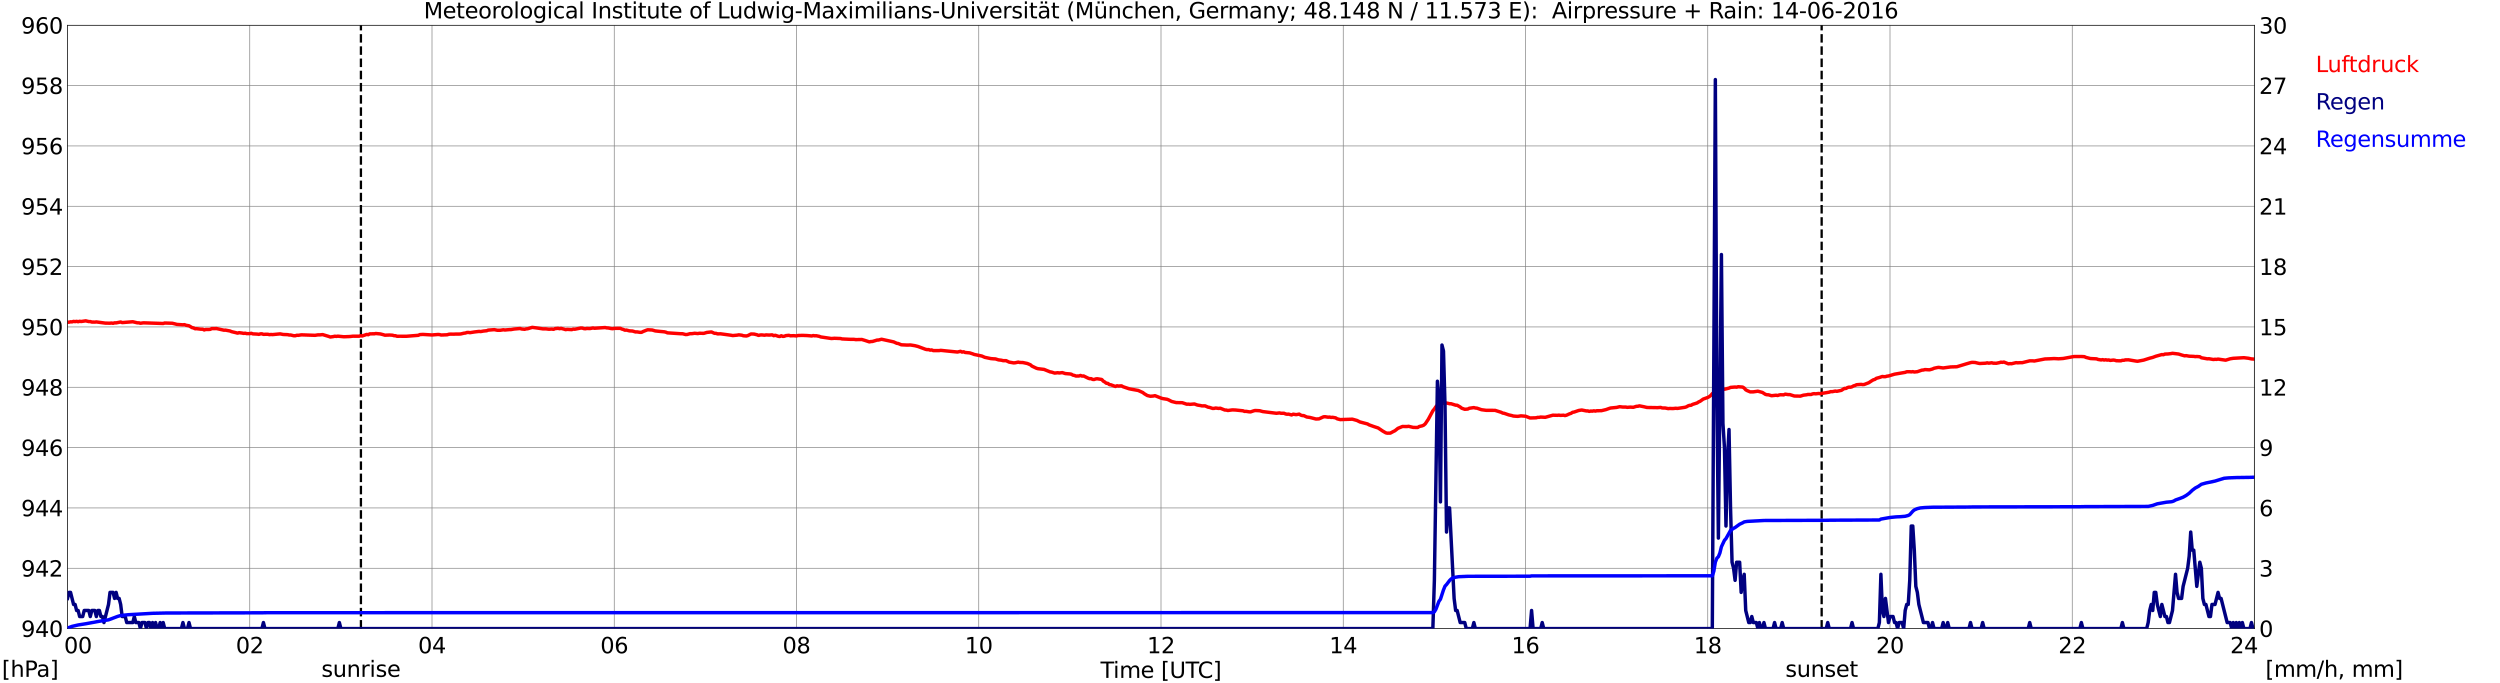 <?xml version="1.0" encoding="utf-8" standalone="no"?>
<!DOCTYPE svg PUBLIC "-//W3C//DTD SVG 1.1//EN"
  "http://www.w3.org/Graphics/SVG/1.1/DTD/svg11.dtd">
<svg xmlns:xlink="http://www.w3.org/1999/xlink" width="1085.4pt" height="296.64pt" viewBox="0 0 1085.4 296.64" xmlns="http://www.w3.org/2000/svg" version="1.1">
 <defs>
  <style type="text/css">*{stroke-linejoin: round; stroke-linecap: butt}</style>
 </defs>
 <g id="figure_1">
  <g id="patch_1">
   <path d="M 0 296.64 
L 1085.4 296.64 
L 1085.4 0 
L 0 0 
z
" style="fill: #ffffff"/>
  </g>
  <g id="axes_1">
   <g id="patch_2">
    <path d="M 29.306 272.909 
L 978.814 272.909 
L 978.814 10.976 
L 29.306 10.976 
z
" style="fill: #ffffff"/>
   </g>
   <g id="patch_3">
    <path d="M 978.814 272.909 
L 978.814 272.909 
L 978.814 10.976 
L 978.814 10.976 
z
" clip-path="url(#pb9fa25b058)" style="fill: #d3d3d3; opacity: 0.25; stroke: #d3d3d3; stroke-linejoin: miter"/>
   </g>
   <g id="matplotlib.axis_1">
    <g id="xtick_1">
     <g id="line2d_1">
      <path d="M 29.306 272.909 
L 29.306 10.976 
" clip-path="url(#pb9fa25b058)" style="fill: none; stroke: #808080; stroke-width: 0.3; stroke-linecap: square"/>
     </g>
     <g id="line2d_2"/>
     <g id="text_1">
      <!--    00 -->
      <g transform="translate(18.733 283.627) scale(0.095 -0.095)">
       <defs>
        <path id="DejaVuSans-20" transform="scale(0.016)"/>
        <path id="DejaVuSans-30" d="M 2034 4250 
Q 1547 4250 1301 3770 
Q 1056 3291 1056 2328 
Q 1056 1369 1301 889 
Q 1547 409 2034 409 
Q 2525 409 2770 889 
Q 3016 1369 3016 2328 
Q 3016 3291 2770 3770 
Q 2525 4250 2034 4250 
z
M 2034 4750 
Q 2819 4750 3233 4129 
Q 3647 3509 3647 2328 
Q 3647 1150 3233 529 
Q 2819 -91 2034 -91 
Q 1250 -91 836 529 
Q 422 1150 422 2328 
Q 422 3509 836 4129 
Q 1250 4750 2034 4750 
z
" transform="scale(0.016)"/>
       </defs>
       <use xlink:href="#DejaVuSans-20"/>
       <use xlink:href="#DejaVuSans-20" transform="translate(31.787 0)"/>
       <use xlink:href="#DejaVuSans-20" transform="translate(63.574 0)"/>
       <use xlink:href="#DejaVuSans-30" transform="translate(95.361 0)"/>
       <use xlink:href="#DejaVuSans-30" transform="translate(158.984 0)"/>
      </g>
     </g>
    </g>
    <g id="xtick_2">
     <g id="line2d_3">
      <path d="M 108.431 272.909 
L 108.431 10.976 
" clip-path="url(#pb9fa25b058)" style="fill: none; stroke: #808080; stroke-width: 0.3; stroke-linecap: square"/>
     </g>
     <g id="line2d_4"/>
     <g id="text_2">
      <!-- 02 -->
      <g transform="translate(102.387 283.627) scale(0.095 -0.095)">
       <defs>
        <path id="DejaVuSans-32" d="M 1228 531 
L 3431 531 
L 3431 0 
L 469 0 
L 469 531 
Q 828 903 1448 1529 
Q 2069 2156 2228 2338 
Q 2531 2678 2651 2914 
Q 2772 3150 2772 3378 
Q 2772 3750 2511 3984 
Q 2250 4219 1831 4219 
Q 1534 4219 1204 4116 
Q 875 4013 500 3803 
L 500 4441 
Q 881 4594 1212 4672 
Q 1544 4750 1819 4750 
Q 2544 4750 2975 4387 
Q 3406 4025 3406 3419 
Q 3406 3131 3298 2873 
Q 3191 2616 2906 2266 
Q 2828 2175 2409 1742 
Q 1991 1309 1228 531 
z
" transform="scale(0.016)"/>
       </defs>
       <use xlink:href="#DejaVuSans-30"/>
       <use xlink:href="#DejaVuSans-32" transform="translate(63.623 0)"/>
      </g>
     </g>
    </g>
    <g id="xtick_3">
     <g id="line2d_5">
      <path d="M 187.557 272.909 
L 187.557 10.976 
" clip-path="url(#pb9fa25b058)" style="fill: none; stroke: #808080; stroke-width: 0.3; stroke-linecap: square"/>
     </g>
     <g id="line2d_6"/>
     <g id="text_3">
      <!-- 04 -->
      <g transform="translate(181.513 283.627) scale(0.095 -0.095)">
       <defs>
        <path id="DejaVuSans-34" d="M 2419 4116 
L 825 1625 
L 2419 1625 
L 2419 4116 
z
M 2253 4666 
L 3047 4666 
L 3047 1625 
L 3713 1625 
L 3713 1100 
L 3047 1100 
L 3047 0 
L 2419 0 
L 2419 1100 
L 313 1100 
L 313 1709 
L 2253 4666 
z
" transform="scale(0.016)"/>
       </defs>
       <use xlink:href="#DejaVuSans-30"/>
       <use xlink:href="#DejaVuSans-34" transform="translate(63.623 0)"/>
      </g>
     </g>
    </g>
    <g id="xtick_4">
     <g id="line2d_7">
      <path d="M 266.683 272.909 
L 266.683 10.976 
" clip-path="url(#pb9fa25b058)" style="fill: none; stroke: #808080; stroke-width: 0.3; stroke-linecap: square"/>
     </g>
     <g id="line2d_8"/>
     <g id="text_4">
      <!-- 06 -->
      <g transform="translate(260.638 283.627) scale(0.095 -0.095)">
       <defs>
        <path id="DejaVuSans-36" d="M 2113 2584 
Q 1688 2584 1439 2293 
Q 1191 2003 1191 1497 
Q 1191 994 1439 701 
Q 1688 409 2113 409 
Q 2538 409 2786 701 
Q 3034 994 3034 1497 
Q 3034 2003 2786 2293 
Q 2538 2584 2113 2584 
z
M 3366 4563 
L 3366 3988 
Q 3128 4100 2886 4159 
Q 2644 4219 2406 4219 
Q 1781 4219 1451 3797 
Q 1122 3375 1075 2522 
Q 1259 2794 1537 2939 
Q 1816 3084 2150 3084 
Q 2853 3084 3261 2657 
Q 3669 2231 3669 1497 
Q 3669 778 3244 343 
Q 2819 -91 2113 -91 
Q 1303 -91 875 529 
Q 447 1150 447 2328 
Q 447 3434 972 4092 
Q 1497 4750 2381 4750 
Q 2619 4750 2861 4703 
Q 3103 4656 3366 4563 
z
" transform="scale(0.016)"/>
       </defs>
       <use xlink:href="#DejaVuSans-30"/>
       <use xlink:href="#DejaVuSans-36" transform="translate(63.623 0)"/>
      </g>
     </g>
    </g>
    <g id="xtick_5">
     <g id="line2d_9">
      <path d="M 345.808 272.909 
L 345.808 10.976 
" clip-path="url(#pb9fa25b058)" style="fill: none; stroke: #808080; stroke-width: 0.3; stroke-linecap: square"/>
     </g>
     <g id="line2d_10"/>
     <g id="text_5">
      <!-- 08 -->
      <g transform="translate(339.764 283.627) scale(0.095 -0.095)">
       <defs>
        <path id="DejaVuSans-38" d="M 2034 2216 
Q 1584 2216 1326 1975 
Q 1069 1734 1069 1313 
Q 1069 891 1326 650 
Q 1584 409 2034 409 
Q 2484 409 2743 651 
Q 3003 894 3003 1313 
Q 3003 1734 2745 1975 
Q 2488 2216 2034 2216 
z
M 1403 2484 
Q 997 2584 770 2862 
Q 544 3141 544 3541 
Q 544 4100 942 4425 
Q 1341 4750 2034 4750 
Q 2731 4750 3128 4425 
Q 3525 4100 3525 3541 
Q 3525 3141 3298 2862 
Q 3072 2584 2669 2484 
Q 3125 2378 3379 2068 
Q 3634 1759 3634 1313 
Q 3634 634 3220 271 
Q 2806 -91 2034 -91 
Q 1263 -91 848 271 
Q 434 634 434 1313 
Q 434 1759 690 2068 
Q 947 2378 1403 2484 
z
M 1172 3481 
Q 1172 3119 1398 2916 
Q 1625 2713 2034 2713 
Q 2441 2713 2670 2916 
Q 2900 3119 2900 3481 
Q 2900 3844 2670 4047 
Q 2441 4250 2034 4250 
Q 1625 4250 1398 4047 
Q 1172 3844 1172 3481 
z
" transform="scale(0.016)"/>
       </defs>
       <use xlink:href="#DejaVuSans-30"/>
       <use xlink:href="#DejaVuSans-38" transform="translate(63.623 0)"/>
      </g>
     </g>
    </g>
    <g id="xtick_6">
     <g id="line2d_11">
      <path d="M 424.934 272.909 
L 424.934 10.976 
" clip-path="url(#pb9fa25b058)" style="fill: none; stroke: #808080; stroke-width: 0.3; stroke-linecap: square"/>
     </g>
     <g id="line2d_12"/>
     <g id="text_6">
      <!-- 10 -->
      <g transform="translate(418.89 283.627) scale(0.095 -0.095)">
       <defs>
        <path id="DejaVuSans-31" d="M 794 531 
L 1825 531 
L 1825 4091 
L 703 3866 
L 703 4441 
L 1819 4666 
L 2450 4666 
L 2450 531 
L 3481 531 
L 3481 0 
L 794 0 
L 794 531 
z
" transform="scale(0.016)"/>
       </defs>
       <use xlink:href="#DejaVuSans-31"/>
       <use xlink:href="#DejaVuSans-30" transform="translate(63.623 0)"/>
      </g>
     </g>
    </g>
    <g id="xtick_7">
     <g id="line2d_13">
      <path d="M 504.06 272.909 
L 504.06 10.976 
" clip-path="url(#pb9fa25b058)" style="fill: none; stroke: #808080; stroke-width: 0.3; stroke-linecap: square"/>
     </g>
     <g id="line2d_14"/>
     <g id="text_7">
      <!-- 12 -->
      <g transform="translate(498.015 283.627) scale(0.095 -0.095)">
       <use xlink:href="#DejaVuSans-31"/>
       <use xlink:href="#DejaVuSans-32" transform="translate(63.623 0)"/>
      </g>
     </g>
    </g>
    <g id="xtick_8">
     <g id="line2d_15">
      <path d="M 583.185 272.909 
L 583.185 10.976 
" clip-path="url(#pb9fa25b058)" style="fill: none; stroke: #808080; stroke-width: 0.3; stroke-linecap: square"/>
     </g>
     <g id="line2d_16"/>
     <g id="text_8">
      <!-- 14 -->
      <g transform="translate(577.141 283.627) scale(0.095 -0.095)">
       <use xlink:href="#DejaVuSans-31"/>
       <use xlink:href="#DejaVuSans-34" transform="translate(63.623 0)"/>
      </g>
     </g>
    </g>
    <g id="xtick_9">
     <g id="line2d_17">
      <path d="M 662.311 272.909 
L 662.311 10.976 
" clip-path="url(#pb9fa25b058)" style="fill: none; stroke: #808080; stroke-width: 0.3; stroke-linecap: square"/>
     </g>
     <g id="line2d_18"/>
     <g id="text_9">
      <!-- 16 -->
      <g transform="translate(656.267 283.627) scale(0.095 -0.095)">
       <use xlink:href="#DejaVuSans-31"/>
       <use xlink:href="#DejaVuSans-36" transform="translate(63.623 0)"/>
      </g>
     </g>
    </g>
    <g id="xtick_10">
     <g id="line2d_19">
      <path d="M 741.437 272.909 
L 741.437 10.976 
" clip-path="url(#pb9fa25b058)" style="fill: none; stroke: #808080; stroke-width: 0.3; stroke-linecap: square"/>
     </g>
     <g id="line2d_20"/>
     <g id="text_10">
      <!-- 18 -->
      <g transform="translate(735.392 283.627) scale(0.095 -0.095)">
       <use xlink:href="#DejaVuSans-31"/>
       <use xlink:href="#DejaVuSans-38" transform="translate(63.623 0)"/>
      </g>
     </g>
    </g>
    <g id="xtick_11">
     <g id="line2d_21">
      <path d="M 820.562 272.909 
L 820.562 10.976 
" clip-path="url(#pb9fa25b058)" style="fill: none; stroke: #808080; stroke-width: 0.3; stroke-linecap: square"/>
     </g>
     <g id="line2d_22"/>
     <g id="text_11">
      <!-- 20 -->
      <g transform="translate(814.518 283.627) scale(0.095 -0.095)">
       <use xlink:href="#DejaVuSans-32"/>
       <use xlink:href="#DejaVuSans-30" transform="translate(63.623 0)"/>
      </g>
     </g>
    </g>
    <g id="xtick_12">
     <g id="line2d_23">
      <path d="M 899.688 272.909 
L 899.688 10.976 
" clip-path="url(#pb9fa25b058)" style="fill: none; stroke: #808080; stroke-width: 0.3; stroke-linecap: square"/>
     </g>
     <g id="line2d_24"/>
     <g id="text_12">
      <!-- 22 -->
      <g transform="translate(893.644 283.627) scale(0.095 -0.095)">
       <use xlink:href="#DejaVuSans-32"/>
       <use xlink:href="#DejaVuSans-32" transform="translate(63.623 0)"/>
      </g>
     </g>
    </g>
    <g id="xtick_13">
     <g id="line2d_25">
      <path d="M 978.814 272.909 
L 978.814 10.976 
" clip-path="url(#pb9fa25b058)" style="fill: none; stroke: #808080; stroke-width: 0.3; stroke-linecap: square"/>
     </g>
     <g id="line2d_26"/>
     <g id="text_13">
      <!-- 24    -->
      <g transform="translate(968.241 283.627) scale(0.095 -0.095)">
       <use xlink:href="#DejaVuSans-32"/>
       <use xlink:href="#DejaVuSans-34" transform="translate(63.623 0)"/>
       <use xlink:href="#DejaVuSans-20" transform="translate(127.246 0)"/>
       <use xlink:href="#DejaVuSans-20" transform="translate(159.033 0)"/>
       <use xlink:href="#DejaVuSans-20" transform="translate(190.82 0)"/>
      </g>
     </g>
    </g>
    <g id="text_14">
     <!-- Time [UTC] -->
     <g transform="translate(477.806 294.322) scale(0.095 -0.095)">
      <defs>
       <path id="DejaVuSans-54" d="M -19 4666 
L 3928 4666 
L 3928 4134 
L 2272 4134 
L 2272 0 
L 1638 0 
L 1638 4134 
L -19 4134 
L -19 4666 
z
" transform="scale(0.016)"/>
       <path id="DejaVuSans-69" d="M 603 3500 
L 1178 3500 
L 1178 0 
L 603 0 
L 603 3500 
z
M 603 4863 
L 1178 4863 
L 1178 4134 
L 603 4134 
L 603 4863 
z
" transform="scale(0.016)"/>
       <path id="DejaVuSans-6d" d="M 3328 2828 
Q 3544 3216 3844 3400 
Q 4144 3584 4550 3584 
Q 5097 3584 5394 3201 
Q 5691 2819 5691 2113 
L 5691 0 
L 5113 0 
L 5113 2094 
Q 5113 2597 4934 2840 
Q 4756 3084 4391 3084 
Q 3944 3084 3684 2787 
Q 3425 2491 3425 1978 
L 3425 0 
L 2847 0 
L 2847 2094 
Q 2847 2600 2669 2842 
Q 2491 3084 2119 3084 
Q 1678 3084 1418 2786 
Q 1159 2488 1159 1978 
L 1159 0 
L 581 0 
L 581 3500 
L 1159 3500 
L 1159 2956 
Q 1356 3278 1631 3431 
Q 1906 3584 2284 3584 
Q 2666 3584 2933 3390 
Q 3200 3197 3328 2828 
z
" transform="scale(0.016)"/>
       <path id="DejaVuSans-65" d="M 3597 1894 
L 3597 1613 
L 953 1613 
Q 991 1019 1311 708 
Q 1631 397 2203 397 
Q 2534 397 2845 478 
Q 3156 559 3463 722 
L 3463 178 
Q 3153 47 2828 -22 
Q 2503 -91 2169 -91 
Q 1331 -91 842 396 
Q 353 884 353 1716 
Q 353 2575 817 3079 
Q 1281 3584 2069 3584 
Q 2775 3584 3186 3129 
Q 3597 2675 3597 1894 
z
M 3022 2063 
Q 3016 2534 2758 2815 
Q 2500 3097 2075 3097 
Q 1594 3097 1305 2825 
Q 1016 2553 972 2059 
L 3022 2063 
z
" transform="scale(0.016)"/>
       <path id="DejaVuSans-5b" d="M 550 4863 
L 1875 4863 
L 1875 4416 
L 1125 4416 
L 1125 -397 
L 1875 -397 
L 1875 -844 
L 550 -844 
L 550 4863 
z
" transform="scale(0.016)"/>
       <path id="DejaVuSans-55" d="M 556 4666 
L 1191 4666 
L 1191 1831 
Q 1191 1081 1462 751 
Q 1734 422 2344 422 
Q 2950 422 3222 751 
Q 3494 1081 3494 1831 
L 3494 4666 
L 4128 4666 
L 4128 1753 
Q 4128 841 3676 375 
Q 3225 -91 2344 -91 
Q 1459 -91 1007 375 
Q 556 841 556 1753 
L 556 4666 
z
" transform="scale(0.016)"/>
       <path id="DejaVuSans-43" d="M 4122 4306 
L 4122 3641 
Q 3803 3938 3442 4084 
Q 3081 4231 2675 4231 
Q 1875 4231 1450 3742 
Q 1025 3253 1025 2328 
Q 1025 1406 1450 917 
Q 1875 428 2675 428 
Q 3081 428 3442 575 
Q 3803 722 4122 1019 
L 4122 359 
Q 3791 134 3420 21 
Q 3050 -91 2638 -91 
Q 1578 -91 968 557 
Q 359 1206 359 2328 
Q 359 3453 968 4101 
Q 1578 4750 2638 4750 
Q 3056 4750 3426 4639 
Q 3797 4528 4122 4306 
z
" transform="scale(0.016)"/>
       <path id="DejaVuSans-5d" d="M 1947 4863 
L 1947 -844 
L 622 -844 
L 622 -397 
L 1369 -397 
L 1369 4416 
L 622 4416 
L 622 4863 
L 1947 4863 
z
" transform="scale(0.016)"/>
      </defs>
      <use xlink:href="#DejaVuSans-54"/>
      <use xlink:href="#DejaVuSans-69" transform="translate(57.959 0)"/>
      <use xlink:href="#DejaVuSans-6d" transform="translate(85.742 0)"/>
      <use xlink:href="#DejaVuSans-65" transform="translate(183.154 0)"/>
      <use xlink:href="#DejaVuSans-20" transform="translate(244.678 0)"/>
      <use xlink:href="#DejaVuSans-5b" transform="translate(276.465 0)"/>
      <use xlink:href="#DejaVuSans-55" transform="translate(315.479 0)"/>
      <use xlink:href="#DejaVuSans-54" transform="translate(388.672 0)"/>
      <use xlink:href="#DejaVuSans-43" transform="translate(443.881 0)"/>
      <use xlink:href="#DejaVuSans-5d" transform="translate(513.705 0)"/>
     </g>
    </g>
   </g>
   <g id="matplotlib.axis_2">
    <g id="ytick_1">
     <g id="line2d_27">
      <path d="M 29.306 272.909 
L 978.814 272.909 
" clip-path="url(#pb9fa25b058)" style="fill: none; stroke: #808080; stroke-width: 0.3; stroke-linecap: square"/>
     </g>
     <g id="line2d_28"/>
     <g id="text_15">
      <!-- 940 -->
      <g transform="translate(9.173 276.518) scale(0.095 -0.095)">
       <defs>
        <path id="DejaVuSans-39" d="M 703 97 
L 703 672 
Q 941 559 1184 500 
Q 1428 441 1663 441 
Q 2288 441 2617 861 
Q 2947 1281 2994 2138 
Q 2813 1869 2534 1725 
Q 2256 1581 1919 1581 
Q 1219 1581 811 2004 
Q 403 2428 403 3163 
Q 403 3881 828 4315 
Q 1253 4750 1959 4750 
Q 2769 4750 3195 4129 
Q 3622 3509 3622 2328 
Q 3622 1225 3098 567 
Q 2575 -91 1691 -91 
Q 1453 -91 1209 -44 
Q 966 3 703 97 
z
M 1959 2075 
Q 2384 2075 2632 2365 
Q 2881 2656 2881 3163 
Q 2881 3666 2632 3958 
Q 2384 4250 1959 4250 
Q 1534 4250 1286 3958 
Q 1038 3666 1038 3163 
Q 1038 2656 1286 2365 
Q 1534 2075 1959 2075 
z
" transform="scale(0.016)"/>
       </defs>
       <use xlink:href="#DejaVuSans-39"/>
       <use xlink:href="#DejaVuSans-34" transform="translate(63.623 0)"/>
       <use xlink:href="#DejaVuSans-30" transform="translate(127.246 0)"/>
      </g>
     </g>
    </g>
    <g id="ytick_2">
     <g id="line2d_29">
      <path d="M 29.306 246.715 
L 978.814 246.715 
" clip-path="url(#pb9fa25b058)" style="fill: none; stroke: #808080; stroke-width: 0.3; stroke-linecap: square"/>
     </g>
     <g id="line2d_30"/>
     <g id="text_16">
      <!-- 942 -->
      <g transform="translate(9.173 250.325) scale(0.095 -0.095)">
       <use xlink:href="#DejaVuSans-39"/>
       <use xlink:href="#DejaVuSans-34" transform="translate(63.623 0)"/>
       <use xlink:href="#DejaVuSans-32" transform="translate(127.246 0)"/>
      </g>
     </g>
    </g>
    <g id="ytick_3">
     <g id="line2d_31">
      <path d="M 29.306 220.522 
L 978.814 220.522 
" clip-path="url(#pb9fa25b058)" style="fill: none; stroke: #808080; stroke-width: 0.3; stroke-linecap: square"/>
     </g>
     <g id="line2d_32"/>
     <g id="text_17">
      <!-- 944 -->
      <g transform="translate(9.173 224.131) scale(0.095 -0.095)">
       <use xlink:href="#DejaVuSans-39"/>
       <use xlink:href="#DejaVuSans-34" transform="translate(63.623 0)"/>
       <use xlink:href="#DejaVuSans-34" transform="translate(127.246 0)"/>
      </g>
     </g>
    </g>
    <g id="ytick_4">
     <g id="line2d_33">
      <path d="M 29.306 194.329 
L 978.814 194.329 
" clip-path="url(#pb9fa25b058)" style="fill: none; stroke: #808080; stroke-width: 0.3; stroke-linecap: square"/>
     </g>
     <g id="line2d_34"/>
     <g id="text_18">
      <!-- 946 -->
      <g transform="translate(9.173 197.938) scale(0.095 -0.095)">
       <use xlink:href="#DejaVuSans-39"/>
       <use xlink:href="#DejaVuSans-34" transform="translate(63.623 0)"/>
       <use xlink:href="#DejaVuSans-36" transform="translate(127.246 0)"/>
      </g>
     </g>
    </g>
    <g id="ytick_5">
     <g id="line2d_35">
      <path d="M 29.306 168.136 
L 978.814 168.136 
" clip-path="url(#pb9fa25b058)" style="fill: none; stroke: #808080; stroke-width: 0.3; stroke-linecap: square"/>
     </g>
     <g id="line2d_36"/>
     <g id="text_19">
      <!-- 948 -->
      <g transform="translate(9.173 171.745) scale(0.095 -0.095)">
       <use xlink:href="#DejaVuSans-39"/>
       <use xlink:href="#DejaVuSans-34" transform="translate(63.623 0)"/>
       <use xlink:href="#DejaVuSans-38" transform="translate(127.246 0)"/>
      </g>
     </g>
    </g>
    <g id="ytick_6">
     <g id="line2d_37">
      <path d="M 29.306 141.942 
L 978.814 141.942 
" clip-path="url(#pb9fa25b058)" style="fill: none; stroke: #808080; stroke-width: 0.3; stroke-linecap: square"/>
     </g>
     <g id="line2d_38"/>
     <g id="text_20">
      <!-- 950 -->
      <g transform="translate(9.173 145.551) scale(0.095 -0.095)">
       <defs>
        <path id="DejaVuSans-35" d="M 691 4666 
L 3169 4666 
L 3169 4134 
L 1269 4134 
L 1269 2991 
Q 1406 3038 1543 3061 
Q 1681 3084 1819 3084 
Q 2600 3084 3056 2656 
Q 3513 2228 3513 1497 
Q 3513 744 3044 326 
Q 2575 -91 1722 -91 
Q 1428 -91 1123 -41 
Q 819 9 494 109 
L 494 744 
Q 775 591 1075 516 
Q 1375 441 1709 441 
Q 2250 441 2565 725 
Q 2881 1009 2881 1497 
Q 2881 1984 2565 2268 
Q 2250 2553 1709 2553 
Q 1456 2553 1204 2497 
Q 953 2441 691 2322 
L 691 4666 
z
" transform="scale(0.016)"/>
       </defs>
       <use xlink:href="#DejaVuSans-39"/>
       <use xlink:href="#DejaVuSans-35" transform="translate(63.623 0)"/>
       <use xlink:href="#DejaVuSans-30" transform="translate(127.246 0)"/>
      </g>
     </g>
    </g>
    <g id="ytick_7">
     <g id="line2d_39">
      <path d="M 29.306 115.749 
L 978.814 115.749 
" clip-path="url(#pb9fa25b058)" style="fill: none; stroke: #808080; stroke-width: 0.3; stroke-linecap: square"/>
     </g>
     <g id="line2d_40"/>
     <g id="text_21">
      <!-- 952 -->
      <g transform="translate(9.173 119.358) scale(0.095 -0.095)">
       <use xlink:href="#DejaVuSans-39"/>
       <use xlink:href="#DejaVuSans-35" transform="translate(63.623 0)"/>
       <use xlink:href="#DejaVuSans-32" transform="translate(127.246 0)"/>
      </g>
     </g>
    </g>
    <g id="ytick_8">
     <g id="line2d_41">
      <path d="M 29.306 89.556 
L 978.814 89.556 
" clip-path="url(#pb9fa25b058)" style="fill: none; stroke: #808080; stroke-width: 0.3; stroke-linecap: square"/>
     </g>
     <g id="line2d_42"/>
     <g id="text_22">
      <!-- 954 -->
      <g transform="translate(9.173 93.165) scale(0.095 -0.095)">
       <use xlink:href="#DejaVuSans-39"/>
       <use xlink:href="#DejaVuSans-35" transform="translate(63.623 0)"/>
       <use xlink:href="#DejaVuSans-34" transform="translate(127.246 0)"/>
      </g>
     </g>
    </g>
    <g id="ytick_9">
     <g id="line2d_43">
      <path d="M 29.306 63.362 
L 978.814 63.362 
" clip-path="url(#pb9fa25b058)" style="fill: none; stroke: #808080; stroke-width: 0.3; stroke-linecap: square"/>
     </g>
     <g id="line2d_44"/>
     <g id="text_23">
      <!-- 956 -->
      <g transform="translate(9.173 66.972) scale(0.095 -0.095)">
       <use xlink:href="#DejaVuSans-39"/>
       <use xlink:href="#DejaVuSans-35" transform="translate(63.623 0)"/>
       <use xlink:href="#DejaVuSans-36" transform="translate(127.246 0)"/>
      </g>
     </g>
    </g>
    <g id="ytick_10">
     <g id="line2d_45">
      <path d="M 29.306 37.169 
L 978.814 37.169 
" clip-path="url(#pb9fa25b058)" style="fill: none; stroke: #808080; stroke-width: 0.3; stroke-linecap: square"/>
     </g>
     <g id="line2d_46"/>
     <g id="text_24">
      <!-- 958 -->
      <g transform="translate(9.173 40.778) scale(0.095 -0.095)">
       <use xlink:href="#DejaVuSans-39"/>
       <use xlink:href="#DejaVuSans-35" transform="translate(63.623 0)"/>
       <use xlink:href="#DejaVuSans-38" transform="translate(127.246 0)"/>
      </g>
     </g>
    </g>
    <g id="ytick_11">
     <g id="line2d_47">
      <path d="M 29.306 10.976 
L 978.814 10.976 
" clip-path="url(#pb9fa25b058)" style="fill: none; stroke: #808080; stroke-width: 0.3; stroke-linecap: square"/>
     </g>
     <g id="line2d_48"/>
     <g id="text_25">
      <!-- 960 -->
      <g transform="translate(9.173 14.585) scale(0.095 -0.095)">
       <use xlink:href="#DejaVuSans-39"/>
       <use xlink:href="#DejaVuSans-36" transform="translate(63.623 0)"/>
       <use xlink:href="#DejaVuSans-30" transform="translate(127.246 0)"/>
      </g>
     </g>
    </g>
   </g>
   <g id="line2d_49">
    <path d="M 156.698 272.909 
L 156.698 10.976 
" clip-path="url(#pb9fa25b058)" style="fill: none; stroke-dasharray: 3.7,1.6; stroke-dashoffset: 0; stroke: #000000"/>
   </g>
   <g id="line2d_50">
    <path d="M 790.89 272.909 
L 790.89 10.976 
" clip-path="url(#pb9fa25b058)" style="fill: none; stroke-dasharray: 3.7,1.6; stroke-dashoffset: 0; stroke: #000000"/>
   </g>
   <g id="line2d_51">
    <path d="M 29.306 139.89 
L 29.965 139.88 
L 30.625 139.716 
L 31.284 139.742 
L 31.943 139.532 
L 32.603 139.637 
L 33.262 139.506 
L 33.921 139.69 
L 34.581 139.48 
L 35.24 139.585 
L 37.218 139.297 
L 38.537 139.611 
L 39.197 139.611 
L 39.856 139.821 
L 41.175 139.847 
L 41.834 139.768 
L 45.79 140.292 
L 47.768 140.318 
L 48.428 140.24 
L 49.087 140.371 
L 49.747 140.161 
L 50.406 140.187 
L 51.725 139.925 
L 52.384 139.794 
L 53.043 140.056 
L 57.659 139.69 
L 59.637 140.161 
L 60.297 140.161 
L 60.956 140.344 
L 62.275 140.161 
L 70.847 140.449 
L 71.506 140.24 
L 74.803 140.344 
L 76.122 140.659 
L 76.781 140.842 
L 79.419 141.025 
L 80.078 140.947 
L 80.737 141.209 
L 82.056 141.445 
L 83.375 142.23 
L 84.034 142.388 
L 84.694 142.728 
L 85.353 142.702 
L 87.331 142.938 
L 87.991 142.911 
L 88.65 143.252 
L 89.309 143.042 
L 90.628 143.042 
L 91.288 142.99 
L 91.947 142.649 
L 93.266 142.676 
L 93.925 142.623 
L 97.222 143.357 
L 97.881 143.33 
L 99.86 143.697 
L 100.519 143.985 
L 102.497 144.457 
L 103.156 144.64 
L 103.816 144.431 
L 105.135 144.614 
L 105.794 144.745 
L 106.453 144.666 
L 107.113 144.85 
L 108.431 144.85 
L 109.091 144.693 
L 109.75 144.954 
L 111.728 145.059 
L 112.388 145.164 
L 113.047 144.954 
L 113.707 144.928 
L 114.366 145.164 
L 115.685 145.112 
L 116.344 145.138 
L 117.003 145.295 
L 117.663 145.216 
L 118.322 145.269 
L 121.619 144.954 
L 122.938 145.216 
L 124.916 145.295 
L 125.575 145.452 
L 126.235 145.452 
L 127.553 145.766 
L 128.213 145.766 
L 128.872 145.557 
L 129.532 145.583 
L 130.85 145.374 
L 136.785 145.583 
L 138.104 145.374 
L 138.763 145.4 
L 140.082 145.269 
L 142.719 146.055 
L 143.379 146.317 
L 144.697 146.133 
L 145.357 145.976 
L 146.016 146.055 
L 146.676 145.95 
L 149.313 146.212 
L 151.951 146.107 
L 153.269 145.95 
L 155.907 145.976 
L 156.566 145.766 
L 157.226 145.871 
L 158.544 145.426 
L 159.204 145.19 
L 159.863 145.321 
L 160.523 144.954 
L 161.841 144.928 
L 162.501 144.928 
L 163.16 144.797 
L 165.138 144.981 
L 166.457 145.321 
L 167.116 145.531 
L 169.094 145.452 
L 170.413 145.531 
L 171.073 145.74 
L 171.732 145.766 
L 172.391 146.002 
L 173.71 145.976 
L 176.348 146.002 
L 181.623 145.583 
L 182.282 145.269 
L 183.601 145.19 
L 187.557 145.426 
L 190.195 145.216 
L 190.854 145.269 
L 191.513 145.452 
L 194.151 145.347 
L 194.81 145.138 
L 195.47 145.059 
L 196.788 145.085 
L 198.107 145.033 
L 199.426 145.033 
L 200.085 144.981 
L 201.404 144.666 
L 202.063 144.588 
L 202.723 144.352 
L 203.382 144.326 
L 204.042 144.431 
L 206.02 144.116 
L 207.998 143.881 
L 208.657 143.959 
L 209.976 143.723 
L 211.295 143.592 
L 211.954 143.33 
L 214.592 143.121 
L 215.91 143.383 
L 217.229 143.383 
L 218.548 143.173 
L 219.207 143.278 
L 221.186 143.095 
L 221.845 143.095 
L 223.164 142.859 
L 225.801 142.623 
L 226.461 142.833 
L 227.779 142.964 
L 228.439 142.78 
L 229.098 142.728 
L 231.076 142.126 
L 233.054 142.388 
L 235.692 142.78 
L 237.011 142.78 
L 238.329 142.938 
L 239.648 142.859 
L 240.308 142.99 
L 240.967 142.676 
L 242.286 142.545 
L 242.945 142.702 
L 243.604 142.571 
L 244.923 142.911 
L 245.583 143.121 
L 246.242 142.99 
L 248.22 143.121 
L 248.88 142.885 
L 249.539 142.938 
L 252.176 142.414 
L 252.836 142.44 
L 253.495 142.676 
L 254.155 142.728 
L 254.814 142.597 
L 256.133 142.649 
L 257.451 142.388 
L 258.111 142.518 
L 262.726 142.204 
L 263.386 142.361 
L 264.045 142.388 
L 265.364 142.649 
L 266.023 142.702 
L 266.683 142.571 
L 269.32 142.545 
L 269.98 142.859 
L 270.639 143.042 
L 271.298 143.357 
L 271.958 143.304 
L 273.277 143.645 
L 274.595 143.723 
L 275.914 144.116 
L 276.573 144.09 
L 277.892 144.3 
L 278.552 144.273 
L 279.211 143.933 
L 280.53 143.409 
L 281.189 143.173 
L 283.167 143.278 
L 284.486 143.671 
L 286.464 143.881 
L 288.442 144.064 
L 289.102 144.221 
L 289.761 144.509 
L 295.696 144.902 
L 296.355 144.902 
L 297.674 145.243 
L 298.333 145.216 
L 299.652 144.85 
L 300.311 144.876 
L 301.63 144.693 
L 302.949 144.824 
L 303.608 144.693 
L 305.586 144.719 
L 306.905 144.326 
L 308.883 144.116 
L 310.202 144.719 
L 310.861 144.719 
L 311.521 144.954 
L 312.839 144.928 
L 316.136 145.374 
L 317.455 145.557 
L 318.114 145.688 
L 320.093 145.505 
L 320.752 145.374 
L 322.071 145.531 
L 322.73 145.766 
L 324.049 145.871 
L 324.708 145.688 
L 326.027 145.007 
L 327.346 145.033 
L 328.665 145.347 
L 329.324 145.635 
L 329.983 145.452 
L 330.643 145.4 
L 331.961 145.531 
L 332.621 145.4 
L 333.94 145.478 
L 335.258 145.374 
L 335.918 145.74 
L 336.577 145.557 
L 337.896 146.002 
L 338.555 146.107 
L 339.215 145.766 
L 339.874 146.055 
L 340.533 145.976 
L 341.193 145.714 
L 342.512 145.583 
L 343.171 145.793 
L 344.49 145.74 
L 345.808 145.845 
L 346.468 145.662 
L 348.446 145.609 
L 350.424 145.688 
L 351.743 145.793 
L 352.402 145.871 
L 353.062 145.688 
L 353.721 145.793 
L 354.38 145.766 
L 355.699 146.028 
L 356.359 146.29 
L 360.974 146.971 
L 362.293 146.867 
L 364.93 146.971 
L 365.59 147.155 
L 368.887 147.312 
L 370.865 147.338 
L 371.524 147.443 
L 374.162 147.39 
L 375.481 147.783 
L 377.459 148.438 
L 378.118 148.281 
L 378.777 148.255 
L 380.096 147.862 
L 380.756 147.652 
L 381.415 147.626 
L 382.734 147.286 
L 388.009 148.438 
L 389.328 149.041 
L 389.987 149.145 
L 391.306 149.695 
L 393.943 149.826 
L 395.262 149.774 
L 397.24 150.088 
L 398.559 150.429 
L 401.856 151.66 
L 402.515 151.791 
L 403.175 151.765 
L 403.834 152.027 
L 404.493 151.922 
L 405.153 152.21 
L 407.79 152.21 
L 408.45 152.105 
L 410.428 152.315 
L 415.703 152.839 
L 417.022 152.524 
L 417.681 152.865 
L 418.34 152.708 
L 419 153.022 
L 420.978 153.205 
L 422.297 153.624 
L 422.956 153.886 
L 426.253 154.567 
L 427.572 155.144 
L 430.209 155.694 
L 431.528 155.799 
L 432.187 155.825 
L 433.506 156.244 
L 434.825 156.401 
L 435.484 156.584 
L 436.803 156.584 
L 438.122 157.213 
L 440.1 157.553 
L 440.759 157.501 
L 442.078 157.213 
L 442.737 157.37 
L 444.056 157.396 
L 446.034 157.815 
L 447.353 158.365 
L 448.012 158.942 
L 449.991 159.885 
L 450.65 160.068 
L 453.287 160.382 
L 455.925 161.456 
L 456.584 161.561 
L 457.903 161.98 
L 459.222 161.823 
L 459.881 161.928 
L 461.2 161.771 
L 462.519 162.19 
L 464.497 162.347 
L 465.156 162.478 
L 465.816 162.871 
L 466.475 163.002 
L 467.134 163.264 
L 468.453 163.237 
L 469.113 163.002 
L 469.772 163.29 
L 470.431 163.211 
L 472.409 164.18 
L 473.069 164.416 
L 473.728 164.39 
L 474.388 164.73 
L 475.047 164.757 
L 475.706 164.521 
L 476.366 164.442 
L 478.344 164.757 
L 479.003 165.49 
L 479.663 165.857 
L 480.322 166.407 
L 480.981 166.433 
L 481.641 166.983 
L 482.3 167.062 
L 484.278 167.795 
L 484.938 167.481 
L 485.597 167.612 
L 486.916 167.507 
L 487.575 167.9 
L 490.213 168.79 
L 491.532 169.052 
L 494.169 169.524 
L 496.147 170.414 
L 496.807 170.938 
L 498.125 171.724 
L 499.444 172.038 
L 500.763 171.934 
L 501.422 171.776 
L 504.06 172.824 
L 504.719 173.034 
L 506.697 173.348 
L 507.357 173.61 
L 508.675 174.291 
L 510.654 174.789 
L 513.291 174.841 
L 515.269 175.496 
L 515.929 175.443 
L 516.588 175.548 
L 517.907 175.443 
L 518.566 175.391 
L 519.885 175.863 
L 521.204 176.072 
L 521.863 176.229 
L 523.182 176.203 
L 524.501 176.779 
L 525.16 176.884 
L 526.479 177.329 
L 527.138 177.303 
L 527.797 177.146 
L 529.116 177.329 
L 529.776 177.225 
L 531.754 178.01 
L 532.413 178.037 
L 533.073 178.22 
L 535.051 177.958 
L 536.369 178.01 
L 539.666 178.351 
L 540.326 178.613 
L 540.985 178.587 
L 542.304 178.796 
L 542.963 178.822 
L 544.282 178.377 
L 544.941 178.22 
L 546.919 178.325 
L 548.238 178.691 
L 554.173 179.425 
L 555.491 179.268 
L 556.151 179.425 
L 557.47 179.425 
L 558.129 179.713 
L 558.788 179.844 
L 559.448 179.792 
L 560.766 180.158 
L 561.426 179.818 
L 562.745 180.027 
L 564.063 179.792 
L 564.723 180.211 
L 565.382 180.42 
L 566.042 180.446 
L 567.36 181.049 
L 568.679 181.232 
L 571.317 181.913 
L 572.635 181.861 
L 574.613 180.97 
L 575.273 180.918 
L 576.592 181.127 
L 577.251 181.075 
L 577.91 181.232 
L 578.57 181.18 
L 579.889 181.416 
L 580.548 181.835 
L 581.867 182.175 
L 587.142 181.992 
L 589.12 182.542 
L 590.439 183.197 
L 593.736 184.061 
L 594.395 184.454 
L 596.373 185.161 
L 598.351 185.816 
L 600.329 187.152 
L 601.648 187.912 
L 602.307 188.069 
L 603.626 188.042 
L 604.945 187.335 
L 605.604 187.021 
L 606.923 185.973 
L 608.901 185.161 
L 610.879 185.187 
L 611.539 185.083 
L 613.517 185.554 
L 615.495 185.606 
L 616.154 185.187 
L 617.473 184.873 
L 618.133 184.585 
L 618.792 184.009 
L 620.111 182.044 
L 622.089 178.351 
L 622.748 177.565 
L 623.408 176.57 
L 624.726 175.208 
L 625.386 174.946 
L 626.045 174.867 
L 626.705 175.103 
L 627.364 174.893 
L 628.683 175.103 
L 629.342 175.286 
L 630.001 175.286 
L 631.98 175.915 
L 632.639 175.941 
L 633.958 176.701 
L 634.617 177.225 
L 635.936 177.696 
L 637.255 177.591 
L 637.914 177.251 
L 639.892 176.963 
L 640.552 177.146 
L 641.211 177.198 
L 643.189 177.879 
L 645.167 178.141 
L 649.123 178.168 
L 651.761 179.006 
L 652.42 179.346 
L 653.08 179.451 
L 655.058 180.132 
L 656.377 180.42 
L 657.036 180.63 
L 658.355 180.735 
L 659.014 180.761 
L 660.333 180.551 
L 662.311 180.708 
L 664.289 181.468 
L 666.927 181.389 
L 667.586 181.206 
L 668.246 181.206 
L 668.905 181.075 
L 670.883 181.18 
L 674.18 180.263 
L 676.158 180.315 
L 676.817 180.237 
L 677.477 180.342 
L 678.796 180.263 
L 679.455 180.42 
L 680.114 180.263 
L 681.433 179.661 
L 682.092 179.451 
L 682.752 179.006 
L 683.411 178.901 
L 685.389 178.22 
L 686.708 178.01 
L 688.686 178.403 
L 689.346 178.403 
L 690.005 178.613 
L 690.664 178.456 
L 691.324 178.508 
L 691.983 178.351 
L 692.643 178.482 
L 693.302 178.325 
L 695.28 178.299 
L 697.258 177.827 
L 698.577 177.356 
L 699.236 177.146 
L 701.874 176.884 
L 703.193 176.57 
L 704.511 176.727 
L 705.83 176.727 
L 706.49 176.858 
L 707.808 176.753 
L 709.127 176.832 
L 710.446 176.413 
L 711.105 176.386 
L 711.765 176.203 
L 713.743 176.596 
L 715.062 176.91 
L 719.677 176.989 
L 720.996 176.884 
L 721.655 177.12 
L 722.974 177.146 
L 724.293 177.408 
L 724.952 177.329 
L 726.271 177.382 
L 727.59 177.251 
L 728.249 177.329 
L 731.546 176.832 
L 732.205 176.622 
L 732.865 176.229 
L 733.524 175.994 
L 734.184 175.967 
L 734.843 175.574 
L 736.821 174.946 
L 737.48 174.501 
L 738.14 174.212 
L 739.459 173.269 
L 740.777 172.798 
L 741.437 172.562 
L 742.096 172.196 
L 742.756 171.672 
L 743.415 170.912 
L 744.074 170.362 
L 745.393 168.921 
L 746.712 168.712 
L 747.371 168.581 
L 748.69 169 
L 750.668 168.502 
L 751.327 168.188 
L 753.306 168.031 
L 753.965 168.109 
L 754.624 167.9 
L 756.602 168.057 
L 757.262 168.476 
L 757.921 169.236 
L 758.581 169.602 
L 759.899 170.152 
L 761.218 170.126 
L 763.196 169.838 
L 764.515 170.205 
L 765.174 170.388 
L 766.493 171.226 
L 767.153 171.384 
L 767.812 171.41 
L 769.131 171.803 
L 771.109 171.593 
L 771.768 171.724 
L 772.428 171.488 
L 773.087 171.384 
L 774.406 171.436 
L 775.065 171.122 
L 776.384 171.331 
L 777.043 171.305 
L 779.021 171.934 
L 781.659 171.986 
L 782.978 171.567 
L 784.296 171.41 
L 784.956 171.253 
L 786.275 171.279 
L 786.934 171.017 
L 787.593 170.912 
L 788.253 170.991 
L 789.572 170.833 
L 790.231 170.912 
L 791.55 170.702 
L 792.868 170.493 
L 794.187 170.257 
L 794.847 170.021 
L 795.506 170.048 
L 796.825 169.786 
L 797.484 169.891 
L 799.462 169.471 
L 800.781 168.633 
L 801.44 168.659 
L 802.1 168.267 
L 802.759 168.083 
L 803.419 168.109 
L 804.078 167.926 
L 804.737 167.533 
L 805.397 167.35 
L 806.056 167.035 
L 808.034 166.878 
L 808.694 166.983 
L 809.353 166.931 
L 811.331 166.171 
L 812.65 165.307 
L 813.309 164.914 
L 813.969 164.73 
L 814.628 164.259 
L 815.947 163.892 
L 817.265 163.447 
L 817.925 163.552 
L 818.584 163.526 
L 819.244 163.316 
L 819.903 163.237 
L 822.541 162.452 
L 827.156 161.666 
L 827.816 161.404 
L 829.134 161.378 
L 829.794 161.456 
L 830.453 161.351 
L 831.112 161.509 
L 832.431 161.378 
L 834.409 160.697 
L 835.069 160.644 
L 835.728 160.461 
L 837.706 160.566 
L 839.025 160.199 
L 839.684 159.885 
L 841.003 159.597 
L 841.663 159.492 
L 843.641 159.754 
L 846.938 159.308 
L 849.575 159.23 
L 853.531 158.025 
L 855.51 157.449 
L 856.169 157.318 
L 857.488 157.37 
L 858.806 157.684 
L 859.466 157.815 
L 862.103 157.684 
L 862.763 157.527 
L 863.422 157.684 
L 864.741 157.501 
L 865.4 157.684 
L 866.719 157.711 
L 868.038 157.449 
L 868.697 157.239 
L 869.357 157.318 
L 870.016 157.187 
L 871.994 157.973 
L 872.653 157.868 
L 873.313 157.92 
L 875.291 157.449 
L 875.95 157.527 
L 877.269 157.449 
L 877.929 157.475 
L 881.225 156.663 
L 882.544 156.663 
L 883.204 156.741 
L 887.819 155.851 
L 890.457 155.746 
L 891.775 155.668 
L 893.754 155.772 
L 895.732 155.641 
L 900.347 154.803 
L 903.644 154.777 
L 904.963 154.856 
L 905.622 155.17 
L 907.601 155.668 
L 910.238 155.799 
L 910.898 156.06 
L 912.216 156.27 
L 912.876 156.139 
L 913.535 156.322 
L 914.194 156.191 
L 914.854 156.349 
L 915.513 156.27 
L 916.173 156.48 
L 917.491 156.322 
L 918.151 156.401 
L 918.81 156.61 
L 920.788 156.663 
L 921.448 156.427 
L 922.107 156.427 
L 922.766 156.244 
L 924.085 156.218 
L 927.382 156.768 
L 928.041 156.846 
L 930.679 156.349 
L 933.316 155.51 
L 934.635 155.17 
L 935.954 154.672 
L 938.592 153.939 
L 939.251 154.017 
L 939.91 153.729 
L 941.229 153.677 
L 942.548 153.52 
L 943.207 153.389 
L 945.845 153.703 
L 947.163 154.122 
L 948.482 154.489 
L 949.142 154.41 
L 950.46 154.646 
L 952.438 154.725 
L 953.098 154.829 
L 953.757 154.777 
L 955.076 154.882 
L 955.735 155.327 
L 958.373 155.799 
L 959.032 155.746 
L 961.01 156.087 
L 961.67 155.982 
L 962.329 156.034 
L 962.989 155.903 
L 966.285 156.375 
L 968.264 155.772 
L 969.582 155.563 
L 974.198 155.301 
L 976.176 155.537 
L 977.495 155.825 
L 978.154 155.868 
L 978.154 155.868 
" clip-path="url(#pb9fa25b058)" style="fill: none; stroke: #ff0000; stroke-width: 1.5; stroke-linecap: square"/>
   </g>
   <g id="patch_4">
    <path d="M 29.306 272.909 
L 29.306 10.976 
" style="fill: none; stroke: #000000; stroke-width: 0.3; stroke-linejoin: miter; stroke-linecap: square"/>
   </g>
   <g id="patch_5">
    <path d="M 29.306 272.909 
L 978.814 272.909 
" style="fill: none; stroke: #000000; stroke-width: 0.3; stroke-linejoin: miter; stroke-linecap: square"/>
   </g>
   <g id="patch_6">
    <path d="M 29.306 10.976 
L 978.814 10.976 
" style="fill: none; stroke: #000000; stroke-width: 0.3; stroke-linejoin: miter; stroke-linecap: square"/>
   </g>
   <g id="text_26">
    <!-- sunrise -->
    <g transform="translate(139.534 293.863) scale(0.095 -0.095)">
     <defs>
      <path id="DejaVuSans-73" d="M 2834 3397 
L 2834 2853 
Q 2591 2978 2328 3040 
Q 2066 3103 1784 3103 
Q 1356 3103 1142 2972 
Q 928 2841 928 2578 
Q 928 2378 1081 2264 
Q 1234 2150 1697 2047 
L 1894 2003 
Q 2506 1872 2764 1633 
Q 3022 1394 3022 966 
Q 3022 478 2636 193 
Q 2250 -91 1575 -91 
Q 1294 -91 989 -36 
Q 684 19 347 128 
L 347 722 
Q 666 556 975 473 
Q 1284 391 1588 391 
Q 1994 391 2212 530 
Q 2431 669 2431 922 
Q 2431 1156 2273 1281 
Q 2116 1406 1581 1522 
L 1381 1569 
Q 847 1681 609 1914 
Q 372 2147 372 2553 
Q 372 3047 722 3315 
Q 1072 3584 1716 3584 
Q 2034 3584 2315 3537 
Q 2597 3491 2834 3397 
z
" transform="scale(0.016)"/>
      <path id="DejaVuSans-75" d="M 544 1381 
L 544 3500 
L 1119 3500 
L 1119 1403 
Q 1119 906 1312 657 
Q 1506 409 1894 409 
Q 2359 409 2629 706 
Q 2900 1003 2900 1516 
L 2900 3500 
L 3475 3500 
L 3475 0 
L 2900 0 
L 2900 538 
Q 2691 219 2414 64 
Q 2138 -91 1772 -91 
Q 1169 -91 856 284 
Q 544 659 544 1381 
z
M 1991 3584 
L 1991 3584 
z
" transform="scale(0.016)"/>
      <path id="DejaVuSans-6e" d="M 3513 2113 
L 3513 0 
L 2938 0 
L 2938 2094 
Q 2938 2591 2744 2837 
Q 2550 3084 2163 3084 
Q 1697 3084 1428 2787 
Q 1159 2491 1159 1978 
L 1159 0 
L 581 0 
L 581 3500 
L 1159 3500 
L 1159 2956 
Q 1366 3272 1645 3428 
Q 1925 3584 2291 3584 
Q 2894 3584 3203 3211 
Q 3513 2838 3513 2113 
z
" transform="scale(0.016)"/>
      <path id="DejaVuSans-72" d="M 2631 2963 
Q 2534 3019 2420 3045 
Q 2306 3072 2169 3072 
Q 1681 3072 1420 2755 
Q 1159 2438 1159 1844 
L 1159 0 
L 581 0 
L 581 3500 
L 1159 3500 
L 1159 2956 
Q 1341 3275 1631 3429 
Q 1922 3584 2338 3584 
Q 2397 3584 2469 3576 
Q 2541 3569 2628 3553 
L 2631 2963 
z
" transform="scale(0.016)"/>
     </defs>
     <use xlink:href="#DejaVuSans-73"/>
     <use xlink:href="#DejaVuSans-75" transform="translate(52.1 0)"/>
     <use xlink:href="#DejaVuSans-6e" transform="translate(115.479 0)"/>
     <use xlink:href="#DejaVuSans-72" transform="translate(178.857 0)"/>
     <use xlink:href="#DejaVuSans-69" transform="translate(219.971 0)"/>
     <use xlink:href="#DejaVuSans-73" transform="translate(247.754 0)"/>
     <use xlink:href="#DejaVuSans-65" transform="translate(299.854 0)"/>
    </g>
   </g>
   <g id="text_27">
    <!-- sunset -->
    <g transform="translate(775.136 293.863) scale(0.095 -0.095)">
     <defs>
      <path id="DejaVuSans-74" d="M 1172 4494 
L 1172 3500 
L 2356 3500 
L 2356 3053 
L 1172 3053 
L 1172 1153 
Q 1172 725 1289 603 
Q 1406 481 1766 481 
L 2356 481 
L 2356 0 
L 1766 0 
Q 1100 0 847 248 
Q 594 497 594 1153 
L 594 3053 
L 172 3053 
L 172 3500 
L 594 3500 
L 594 4494 
L 1172 4494 
z
" transform="scale(0.016)"/>
     </defs>
     <use xlink:href="#DejaVuSans-73"/>
     <use xlink:href="#DejaVuSans-75" transform="translate(52.1 0)"/>
     <use xlink:href="#DejaVuSans-6e" transform="translate(115.479 0)"/>
     <use xlink:href="#DejaVuSans-73" transform="translate(178.857 0)"/>
     <use xlink:href="#DejaVuSans-65" transform="translate(230.957 0)"/>
     <use xlink:href="#DejaVuSans-74" transform="translate(292.48 0)"/>
    </g>
   </g>
   <g id="text_28">
    <!-- [hPa] -->
    <g transform="translate(0.821 293.863) scale(0.095 -0.095)">
     <defs>
      <path id="DejaVuSans-68" d="M 3513 2113 
L 3513 0 
L 2938 0 
L 2938 2094 
Q 2938 2591 2744 2837 
Q 2550 3084 2163 3084 
Q 1697 3084 1428 2787 
Q 1159 2491 1159 1978 
L 1159 0 
L 581 0 
L 581 4863 
L 1159 4863 
L 1159 2956 
Q 1366 3272 1645 3428 
Q 1925 3584 2291 3584 
Q 2894 3584 3203 3211 
Q 3513 2838 3513 2113 
z
" transform="scale(0.016)"/>
      <path id="DejaVuSans-50" d="M 1259 4147 
L 1259 2394 
L 2053 2394 
Q 2494 2394 2734 2622 
Q 2975 2850 2975 3272 
Q 2975 3691 2734 3919 
Q 2494 4147 2053 4147 
L 1259 4147 
z
M 628 4666 
L 2053 4666 
Q 2838 4666 3239 4311 
Q 3641 3956 3641 3272 
Q 3641 2581 3239 2228 
Q 2838 1875 2053 1875 
L 1259 1875 
L 1259 0 
L 628 0 
L 628 4666 
z
" transform="scale(0.016)"/>
      <path id="DejaVuSans-61" d="M 2194 1759 
Q 1497 1759 1228 1600 
Q 959 1441 959 1056 
Q 959 750 1161 570 
Q 1363 391 1709 391 
Q 2188 391 2477 730 
Q 2766 1069 2766 1631 
L 2766 1759 
L 2194 1759 
z
M 3341 1997 
L 3341 0 
L 2766 0 
L 2766 531 
Q 2569 213 2275 61 
Q 1981 -91 1556 -91 
Q 1019 -91 701 211 
Q 384 513 384 1019 
Q 384 1609 779 1909 
Q 1175 2209 1959 2209 
L 2766 2209 
L 2766 2266 
Q 2766 2663 2505 2880 
Q 2244 3097 1772 3097 
Q 1472 3097 1187 3025 
Q 903 2953 641 2809 
L 641 3341 
Q 956 3463 1253 3523 
Q 1550 3584 1831 3584 
Q 2591 3584 2966 3190 
Q 3341 2797 3341 1997 
z
" transform="scale(0.016)"/>
     </defs>
     <use xlink:href="#DejaVuSans-5b"/>
     <use xlink:href="#DejaVuSans-68" transform="translate(39.014 0)"/>
     <use xlink:href="#DejaVuSans-50" transform="translate(102.393 0)"/>
     <use xlink:href="#DejaVuSans-61" transform="translate(158.195 0)"/>
     <use xlink:href="#DejaVuSans-5d" transform="translate(219.475 0)"/>
    </g>
   </g>
   <g id="text_29">
    <!-- Luftdruck -->
    <g style="fill: #ff0000" transform="translate(1005.4 31.291) scale(0.095 -0.095)">
     <defs>
      <path id="DejaVuSans-4c" d="M 628 4666 
L 1259 4666 
L 1259 531 
L 3531 531 
L 3531 0 
L 628 0 
L 628 4666 
z
" transform="scale(0.016)"/>
      <path id="DejaVuSans-66" d="M 2375 4863 
L 2375 4384 
L 1825 4384 
Q 1516 4384 1395 4259 
Q 1275 4134 1275 3809 
L 1275 3500 
L 2222 3500 
L 2222 3053 
L 1275 3053 
L 1275 0 
L 697 0 
L 697 3053 
L 147 3053 
L 147 3500 
L 697 3500 
L 697 3744 
Q 697 4328 969 4595 
Q 1241 4863 1831 4863 
L 2375 4863 
z
" transform="scale(0.016)"/>
      <path id="DejaVuSans-64" d="M 2906 2969 
L 2906 4863 
L 3481 4863 
L 3481 0 
L 2906 0 
L 2906 525 
Q 2725 213 2448 61 
Q 2172 -91 1784 -91 
Q 1150 -91 751 415 
Q 353 922 353 1747 
Q 353 2572 751 3078 
Q 1150 3584 1784 3584 
Q 2172 3584 2448 3432 
Q 2725 3281 2906 2969 
z
M 947 1747 
Q 947 1113 1208 752 
Q 1469 391 1925 391 
Q 2381 391 2643 752 
Q 2906 1113 2906 1747 
Q 2906 2381 2643 2742 
Q 2381 3103 1925 3103 
Q 1469 3103 1208 2742 
Q 947 2381 947 1747 
z
" transform="scale(0.016)"/>
      <path id="DejaVuSans-63" d="M 3122 3366 
L 3122 2828 
Q 2878 2963 2633 3030 
Q 2388 3097 2138 3097 
Q 1578 3097 1268 2742 
Q 959 2388 959 1747 
Q 959 1106 1268 751 
Q 1578 397 2138 397 
Q 2388 397 2633 464 
Q 2878 531 3122 666 
L 3122 134 
Q 2881 22 2623 -34 
Q 2366 -91 2075 -91 
Q 1284 -91 818 406 
Q 353 903 353 1747 
Q 353 2603 823 3093 
Q 1294 3584 2113 3584 
Q 2378 3584 2631 3529 
Q 2884 3475 3122 3366 
z
" transform="scale(0.016)"/>
      <path id="DejaVuSans-6b" d="M 581 4863 
L 1159 4863 
L 1159 1991 
L 2875 3500 
L 3609 3500 
L 1753 1863 
L 3688 0 
L 2938 0 
L 1159 1709 
L 1159 0 
L 581 0 
L 581 4863 
z
" transform="scale(0.016)"/>
     </defs>
     <use xlink:href="#DejaVuSans-4c"/>
     <use xlink:href="#DejaVuSans-75" transform="translate(53.963 0)"/>
     <use xlink:href="#DejaVuSans-66" transform="translate(117.342 0)"/>
     <use xlink:href="#DejaVuSans-74" transform="translate(150.797 0)"/>
     <use xlink:href="#DejaVuSans-64" transform="translate(190.006 0)"/>
     <use xlink:href="#DejaVuSans-72" transform="translate(253.482 0)"/>
     <use xlink:href="#DejaVuSans-75" transform="translate(294.596 0)"/>
     <use xlink:href="#DejaVuSans-63" transform="translate(357.975 0)"/>
     <use xlink:href="#DejaVuSans-6b" transform="translate(412.955 0)"/>
    </g>
   </g>
   <g id="text_30">
    <!-- Regen -->
    <g style="fill: #000080" transform="translate(1005.4 47.531) scale(0.095 -0.095)">
     <defs>
      <path id="DejaVuSans-52" d="M 2841 2188 
Q 3044 2119 3236 1894 
Q 3428 1669 3622 1275 
L 4263 0 
L 3584 0 
L 2988 1197 
Q 2756 1666 2539 1819 
Q 2322 1972 1947 1972 
L 1259 1972 
L 1259 0 
L 628 0 
L 628 4666 
L 2053 4666 
Q 2853 4666 3247 4331 
Q 3641 3997 3641 3322 
Q 3641 2881 3436 2590 
Q 3231 2300 2841 2188 
z
M 1259 4147 
L 1259 2491 
L 2053 2491 
Q 2509 2491 2742 2702 
Q 2975 2913 2975 3322 
Q 2975 3731 2742 3939 
Q 2509 4147 2053 4147 
L 1259 4147 
z
" transform="scale(0.016)"/>
      <path id="DejaVuSans-67" d="M 2906 1791 
Q 2906 2416 2648 2759 
Q 2391 3103 1925 3103 
Q 1463 3103 1205 2759 
Q 947 2416 947 1791 
Q 947 1169 1205 825 
Q 1463 481 1925 481 
Q 2391 481 2648 825 
Q 2906 1169 2906 1791 
z
M 3481 434 
Q 3481 -459 3084 -895 
Q 2688 -1331 1869 -1331 
Q 1566 -1331 1297 -1286 
Q 1028 -1241 775 -1147 
L 775 -588 
Q 1028 -725 1275 -790 
Q 1522 -856 1778 -856 
Q 2344 -856 2625 -561 
Q 2906 -266 2906 331 
L 2906 616 
Q 2728 306 2450 153 
Q 2172 0 1784 0 
Q 1141 0 747 490 
Q 353 981 353 1791 
Q 353 2603 747 3093 
Q 1141 3584 1784 3584 
Q 2172 3584 2450 3431 
Q 2728 3278 2906 2969 
L 2906 3500 
L 3481 3500 
L 3481 434 
z
" transform="scale(0.016)"/>
     </defs>
     <use xlink:href="#DejaVuSans-52"/>
     <use xlink:href="#DejaVuSans-65" transform="translate(64.982 0)"/>
     <use xlink:href="#DejaVuSans-67" transform="translate(126.506 0)"/>
     <use xlink:href="#DejaVuSans-65" transform="translate(189.982 0)"/>
     <use xlink:href="#DejaVuSans-6e" transform="translate(251.506 0)"/>
    </g>
   </g>
   <g id="text_31">
    <!-- Regensumme -->
    <g style="fill: #0000ff" transform="translate(1005.4 63.771) scale(0.095 -0.095)">
     <use xlink:href="#DejaVuSans-52"/>
     <use xlink:href="#DejaVuSans-65" transform="translate(64.982 0)"/>
     <use xlink:href="#DejaVuSans-67" transform="translate(126.506 0)"/>
     <use xlink:href="#DejaVuSans-65" transform="translate(189.982 0)"/>
     <use xlink:href="#DejaVuSans-6e" transform="translate(251.506 0)"/>
     <use xlink:href="#DejaVuSans-73" transform="translate(314.885 0)"/>
     <use xlink:href="#DejaVuSans-75" transform="translate(366.984 0)"/>
     <use xlink:href="#DejaVuSans-6d" transform="translate(430.363 0)"/>
     <use xlink:href="#DejaVuSans-6d" transform="translate(527.775 0)"/>
     <use xlink:href="#DejaVuSans-65" transform="translate(625.188 0)"/>
    </g>
   </g>
   <g id="text_32">
    <!-- Meteorological Institute of Ludwig-Maximilians-Universität (München, Germany; 48.148 N / 11.573 E):  Airpressure + Rain: 14-06-2016 -->
    <g transform="translate(183.991 7.976) scale(0.095 -0.095)">
     <defs>
      <path id="DejaVuSans-4d" d="M 628 4666 
L 1569 4666 
L 2759 1491 
L 3956 4666 
L 4897 4666 
L 4897 0 
L 4281 0 
L 4281 4097 
L 3078 897 
L 2444 897 
L 1241 4097 
L 1241 0 
L 628 0 
L 628 4666 
z
" transform="scale(0.016)"/>
      <path id="DejaVuSans-6f" d="M 1959 3097 
Q 1497 3097 1228 2736 
Q 959 2375 959 1747 
Q 959 1119 1226 758 
Q 1494 397 1959 397 
Q 2419 397 2687 759 
Q 2956 1122 2956 1747 
Q 2956 2369 2687 2733 
Q 2419 3097 1959 3097 
z
M 1959 3584 
Q 2709 3584 3137 3096 
Q 3566 2609 3566 1747 
Q 3566 888 3137 398 
Q 2709 -91 1959 -91 
Q 1206 -91 779 398 
Q 353 888 353 1747 
Q 353 2609 779 3096 
Q 1206 3584 1959 3584 
z
" transform="scale(0.016)"/>
      <path id="DejaVuSans-6c" d="M 603 4863 
L 1178 4863 
L 1178 0 
L 603 0 
L 603 4863 
z
" transform="scale(0.016)"/>
      <path id="DejaVuSans-49" d="M 628 4666 
L 1259 4666 
L 1259 0 
L 628 0 
L 628 4666 
z
" transform="scale(0.016)"/>
      <path id="DejaVuSans-77" d="M 269 3500 
L 844 3500 
L 1563 769 
L 2278 3500 
L 2956 3500 
L 3675 769 
L 4391 3500 
L 4966 3500 
L 4050 0 
L 3372 0 
L 2619 2869 
L 1863 0 
L 1184 0 
L 269 3500 
z
" transform="scale(0.016)"/>
      <path id="DejaVuSans-2d" d="M 313 2009 
L 1997 2009 
L 1997 1497 
L 313 1497 
L 313 2009 
z
" transform="scale(0.016)"/>
      <path id="DejaVuSans-78" d="M 3513 3500 
L 2247 1797 
L 3578 0 
L 2900 0 
L 1881 1375 
L 863 0 
L 184 0 
L 1544 1831 
L 300 3500 
L 978 3500 
L 1906 2253 
L 2834 3500 
L 3513 3500 
z
" transform="scale(0.016)"/>
      <path id="DejaVuSans-76" d="M 191 3500 
L 800 3500 
L 1894 563 
L 2988 3500 
L 3597 3500 
L 2284 0 
L 1503 0 
L 191 3500 
z
" transform="scale(0.016)"/>
      <path id="DejaVuSans-e4" d="M 2194 1759 
Q 1497 1759 1228 1600 
Q 959 1441 959 1056 
Q 959 750 1161 570 
Q 1363 391 1709 391 
Q 2188 391 2477 730 
Q 2766 1069 2766 1631 
L 2766 1759 
L 2194 1759 
z
M 3341 1997 
L 3341 0 
L 2766 0 
L 2766 531 
Q 2569 213 2275 61 
Q 1981 -91 1556 -91 
Q 1019 -91 701 211 
Q 384 513 384 1019 
Q 384 1609 779 1909 
Q 1175 2209 1959 2209 
L 2766 2209 
L 2766 2266 
Q 2766 2663 2505 2880 
Q 2244 3097 1772 3097 
Q 1472 3097 1187 3025 
Q 903 2953 641 2809 
L 641 3341 
Q 956 3463 1253 3523 
Q 1550 3584 1831 3584 
Q 2591 3584 2966 3190 
Q 3341 2797 3341 1997 
z
M 2150 4850 
L 2784 4850 
L 2784 4219 
L 2150 4219 
L 2150 4850 
z
M 928 4850 
L 1562 4850 
L 1562 4219 
L 928 4219 
L 928 4850 
z
" transform="scale(0.016)"/>
      <path id="DejaVuSans-28" d="M 1984 4856 
Q 1566 4138 1362 3434 
Q 1159 2731 1159 2009 
Q 1159 1288 1364 580 
Q 1569 -128 1984 -844 
L 1484 -844 
Q 1016 -109 783 600 
Q 550 1309 550 2009 
Q 550 2706 781 3412 
Q 1013 4119 1484 4856 
L 1984 4856 
z
" transform="scale(0.016)"/>
      <path id="DejaVuSans-fc" d="M 544 1381 
L 544 3500 
L 1119 3500 
L 1119 1403 
Q 1119 906 1312 657 
Q 1506 409 1894 409 
Q 2359 409 2629 706 
Q 2900 1003 2900 1516 
L 2900 3500 
L 3475 3500 
L 3475 0 
L 2900 0 
L 2900 538 
Q 2691 219 2414 64 
Q 2138 -91 1772 -91 
Q 1169 -91 856 284 
Q 544 659 544 1381 
z
M 1991 3584 
L 1991 3584 
z
M 2278 4850 
L 2912 4850 
L 2912 4219 
L 2278 4219 
L 2278 4850 
z
M 1056 4850 
L 1690 4850 
L 1690 4219 
L 1056 4219 
L 1056 4850 
z
" transform="scale(0.016)"/>
      <path id="DejaVuSans-2c" d="M 750 794 
L 1409 794 
L 1409 256 
L 897 -744 
L 494 -744 
L 750 256 
L 750 794 
z
" transform="scale(0.016)"/>
      <path id="DejaVuSans-47" d="M 3809 666 
L 3809 1919 
L 2778 1919 
L 2778 2438 
L 4434 2438 
L 4434 434 
Q 4069 175 3628 42 
Q 3188 -91 2688 -91 
Q 1594 -91 976 548 
Q 359 1188 359 2328 
Q 359 3472 976 4111 
Q 1594 4750 2688 4750 
Q 3144 4750 3555 4637 
Q 3966 4525 4313 4306 
L 4313 3634 
Q 3963 3931 3569 4081 
Q 3175 4231 2741 4231 
Q 1884 4231 1454 3753 
Q 1025 3275 1025 2328 
Q 1025 1384 1454 906 
Q 1884 428 2741 428 
Q 3075 428 3337 486 
Q 3600 544 3809 666 
z
" transform="scale(0.016)"/>
      <path id="DejaVuSans-79" d="M 2059 -325 
Q 1816 -950 1584 -1140 
Q 1353 -1331 966 -1331 
L 506 -1331 
L 506 -850 
L 844 -850 
Q 1081 -850 1212 -737 
Q 1344 -625 1503 -206 
L 1606 56 
L 191 3500 
L 800 3500 
L 1894 763 
L 2988 3500 
L 3597 3500 
L 2059 -325 
z
" transform="scale(0.016)"/>
      <path id="DejaVuSans-3b" d="M 750 3309 
L 1409 3309 
L 1409 2516 
L 750 2516 
L 750 3309 
z
M 750 794 
L 1409 794 
L 1409 256 
L 897 -744 
L 494 -744 
L 750 256 
L 750 794 
z
" transform="scale(0.016)"/>
      <path id="DejaVuSans-2e" d="M 684 794 
L 1344 794 
L 1344 0 
L 684 0 
L 684 794 
z
" transform="scale(0.016)"/>
      <path id="DejaVuSans-4e" d="M 628 4666 
L 1478 4666 
L 3547 763 
L 3547 4666 
L 4159 4666 
L 4159 0 
L 3309 0 
L 1241 3903 
L 1241 0 
L 628 0 
L 628 4666 
z
" transform="scale(0.016)"/>
      <path id="DejaVuSans-2f" d="M 1625 4666 
L 2156 4666 
L 531 -594 
L 0 -594 
L 1625 4666 
z
" transform="scale(0.016)"/>
      <path id="DejaVuSans-37" d="M 525 4666 
L 3525 4666 
L 3525 4397 
L 1831 0 
L 1172 0 
L 2766 4134 
L 525 4134 
L 525 4666 
z
" transform="scale(0.016)"/>
      <path id="DejaVuSans-33" d="M 2597 2516 
Q 3050 2419 3304 2112 
Q 3559 1806 3559 1356 
Q 3559 666 3084 287 
Q 2609 -91 1734 -91 
Q 1441 -91 1130 -33 
Q 819 25 488 141 
L 488 750 
Q 750 597 1062 519 
Q 1375 441 1716 441 
Q 2309 441 2620 675 
Q 2931 909 2931 1356 
Q 2931 1769 2642 2001 
Q 2353 2234 1838 2234 
L 1294 2234 
L 1294 2753 
L 1863 2753 
Q 2328 2753 2575 2939 
Q 2822 3125 2822 3475 
Q 2822 3834 2567 4026 
Q 2313 4219 1838 4219 
Q 1578 4219 1281 4162 
Q 984 4106 628 3988 
L 628 4550 
Q 988 4650 1302 4700 
Q 1616 4750 1894 4750 
Q 2613 4750 3031 4423 
Q 3450 4097 3450 3541 
Q 3450 3153 3228 2886 
Q 3006 2619 2597 2516 
z
" transform="scale(0.016)"/>
      <path id="DejaVuSans-45" d="M 628 4666 
L 3578 4666 
L 3578 4134 
L 1259 4134 
L 1259 2753 
L 3481 2753 
L 3481 2222 
L 1259 2222 
L 1259 531 
L 3634 531 
L 3634 0 
L 628 0 
L 628 4666 
z
" transform="scale(0.016)"/>
      <path id="DejaVuSans-29" d="M 513 4856 
L 1013 4856 
Q 1481 4119 1714 3412 
Q 1947 2706 1947 2009 
Q 1947 1309 1714 600 
Q 1481 -109 1013 -844 
L 513 -844 
Q 928 -128 1133 580 
Q 1338 1288 1338 2009 
Q 1338 2731 1133 3434 
Q 928 4138 513 4856 
z
" transform="scale(0.016)"/>
      <path id="DejaVuSans-3a" d="M 750 794 
L 1409 794 
L 1409 0 
L 750 0 
L 750 794 
z
M 750 3309 
L 1409 3309 
L 1409 2516 
L 750 2516 
L 750 3309 
z
" transform="scale(0.016)"/>
      <path id="DejaVuSans-41" d="M 2188 4044 
L 1331 1722 
L 3047 1722 
L 2188 4044 
z
M 1831 4666 
L 2547 4666 
L 4325 0 
L 3669 0 
L 3244 1197 
L 1141 1197 
L 716 0 
L 50 0 
L 1831 4666 
z
" transform="scale(0.016)"/>
      <path id="DejaVuSans-70" d="M 1159 525 
L 1159 -1331 
L 581 -1331 
L 581 3500 
L 1159 3500 
L 1159 2969 
Q 1341 3281 1617 3432 
Q 1894 3584 2278 3584 
Q 2916 3584 3314 3078 
Q 3713 2572 3713 1747 
Q 3713 922 3314 415 
Q 2916 -91 2278 -91 
Q 1894 -91 1617 61 
Q 1341 213 1159 525 
z
M 3116 1747 
Q 3116 2381 2855 2742 
Q 2594 3103 2138 3103 
Q 1681 3103 1420 2742 
Q 1159 2381 1159 1747 
Q 1159 1113 1420 752 
Q 1681 391 2138 391 
Q 2594 391 2855 752 
Q 3116 1113 3116 1747 
z
" transform="scale(0.016)"/>
      <path id="DejaVuSans-2b" d="M 2944 4013 
L 2944 2272 
L 4684 2272 
L 4684 1741 
L 2944 1741 
L 2944 0 
L 2419 0 
L 2419 1741 
L 678 1741 
L 678 2272 
L 2419 2272 
L 2419 4013 
L 2944 4013 
z
" transform="scale(0.016)"/>
     </defs>
     <use xlink:href="#DejaVuSans-4d"/>
     <use xlink:href="#DejaVuSans-65" transform="translate(86.279 0)"/>
     <use xlink:href="#DejaVuSans-74" transform="translate(147.803 0)"/>
     <use xlink:href="#DejaVuSans-65" transform="translate(187.012 0)"/>
     <use xlink:href="#DejaVuSans-6f" transform="translate(248.535 0)"/>
     <use xlink:href="#DejaVuSans-72" transform="translate(309.717 0)"/>
     <use xlink:href="#DejaVuSans-6f" transform="translate(348.58 0)"/>
     <use xlink:href="#DejaVuSans-6c" transform="translate(409.762 0)"/>
     <use xlink:href="#DejaVuSans-6f" transform="translate(437.545 0)"/>
     <use xlink:href="#DejaVuSans-67" transform="translate(498.727 0)"/>
     <use xlink:href="#DejaVuSans-69" transform="translate(562.203 0)"/>
     <use xlink:href="#DejaVuSans-63" transform="translate(589.986 0)"/>
     <use xlink:href="#DejaVuSans-61" transform="translate(644.967 0)"/>
     <use xlink:href="#DejaVuSans-6c" transform="translate(706.246 0)"/>
     <use xlink:href="#DejaVuSans-20" transform="translate(734.029 0)"/>
     <use xlink:href="#DejaVuSans-49" transform="translate(765.816 0)"/>
     <use xlink:href="#DejaVuSans-6e" transform="translate(795.309 0)"/>
     <use xlink:href="#DejaVuSans-73" transform="translate(858.688 0)"/>
     <use xlink:href="#DejaVuSans-74" transform="translate(910.787 0)"/>
     <use xlink:href="#DejaVuSans-69" transform="translate(949.996 0)"/>
     <use xlink:href="#DejaVuSans-74" transform="translate(977.779 0)"/>
     <use xlink:href="#DejaVuSans-75" transform="translate(1016.988 0)"/>
     <use xlink:href="#DejaVuSans-74" transform="translate(1080.367 0)"/>
     <use xlink:href="#DejaVuSans-65" transform="translate(1119.576 0)"/>
     <use xlink:href="#DejaVuSans-20" transform="translate(1181.1 0)"/>
     <use xlink:href="#DejaVuSans-6f" transform="translate(1212.887 0)"/>
     <use xlink:href="#DejaVuSans-66" transform="translate(1274.068 0)"/>
     <use xlink:href="#DejaVuSans-20" transform="translate(1309.273 0)"/>
     <use xlink:href="#DejaVuSans-4c" transform="translate(1341.061 0)"/>
     <use xlink:href="#DejaVuSans-75" transform="translate(1395.023 0)"/>
     <use xlink:href="#DejaVuSans-64" transform="translate(1458.402 0)"/>
     <use xlink:href="#DejaVuSans-77" transform="translate(1521.879 0)"/>
     <use xlink:href="#DejaVuSans-69" transform="translate(1603.666 0)"/>
     <use xlink:href="#DejaVuSans-67" transform="translate(1631.449 0)"/>
     <use xlink:href="#DejaVuSans-2d" transform="translate(1694.926 0)"/>
     <use xlink:href="#DejaVuSans-4d" transform="translate(1731.01 0)"/>
     <use xlink:href="#DejaVuSans-61" transform="translate(1817.289 0)"/>
     <use xlink:href="#DejaVuSans-78" transform="translate(1878.568 0)"/>
     <use xlink:href="#DejaVuSans-69" transform="translate(1937.748 0)"/>
     <use xlink:href="#DejaVuSans-6d" transform="translate(1965.531 0)"/>
     <use xlink:href="#DejaVuSans-69" transform="translate(2062.943 0)"/>
     <use xlink:href="#DejaVuSans-6c" transform="translate(2090.727 0)"/>
     <use xlink:href="#DejaVuSans-69" transform="translate(2118.51 0)"/>
     <use xlink:href="#DejaVuSans-61" transform="translate(2146.293 0)"/>
     <use xlink:href="#DejaVuSans-6e" transform="translate(2207.572 0)"/>
     <use xlink:href="#DejaVuSans-73" transform="translate(2270.951 0)"/>
     <use xlink:href="#DejaVuSans-2d" transform="translate(2323.051 0)"/>
     <use xlink:href="#DejaVuSans-55" transform="translate(2359.135 0)"/>
     <use xlink:href="#DejaVuSans-6e" transform="translate(2432.328 0)"/>
     <use xlink:href="#DejaVuSans-69" transform="translate(2495.707 0)"/>
     <use xlink:href="#DejaVuSans-76" transform="translate(2523.49 0)"/>
     <use xlink:href="#DejaVuSans-65" transform="translate(2582.67 0)"/>
     <use xlink:href="#DejaVuSans-72" transform="translate(2644.193 0)"/>
     <use xlink:href="#DejaVuSans-73" transform="translate(2685.307 0)"/>
     <use xlink:href="#DejaVuSans-69" transform="translate(2737.406 0)"/>
     <use xlink:href="#DejaVuSans-74" transform="translate(2765.189 0)"/>
     <use xlink:href="#DejaVuSans-e4" transform="translate(2804.398 0)"/>
     <use xlink:href="#DejaVuSans-74" transform="translate(2865.678 0)"/>
     <use xlink:href="#DejaVuSans-20" transform="translate(2904.887 0)"/>
     <use xlink:href="#DejaVuSans-28" transform="translate(2936.674 0)"/>
     <use xlink:href="#DejaVuSans-4d" transform="translate(2975.688 0)"/>
     <use xlink:href="#DejaVuSans-fc" transform="translate(3061.967 0)"/>
     <use xlink:href="#DejaVuSans-6e" transform="translate(3125.346 0)"/>
     <use xlink:href="#DejaVuSans-63" transform="translate(3188.725 0)"/>
     <use xlink:href="#DejaVuSans-68" transform="translate(3243.705 0)"/>
     <use xlink:href="#DejaVuSans-65" transform="translate(3307.084 0)"/>
     <use xlink:href="#DejaVuSans-6e" transform="translate(3368.607 0)"/>
     <use xlink:href="#DejaVuSans-2c" transform="translate(3431.986 0)"/>
     <use xlink:href="#DejaVuSans-20" transform="translate(3463.773 0)"/>
     <use xlink:href="#DejaVuSans-47" transform="translate(3495.561 0)"/>
     <use xlink:href="#DejaVuSans-65" transform="translate(3573.051 0)"/>
     <use xlink:href="#DejaVuSans-72" transform="translate(3634.574 0)"/>
     <use xlink:href="#DejaVuSans-6d" transform="translate(3673.938 0)"/>
     <use xlink:href="#DejaVuSans-61" transform="translate(3771.35 0)"/>
     <use xlink:href="#DejaVuSans-6e" transform="translate(3832.629 0)"/>
     <use xlink:href="#DejaVuSans-79" transform="translate(3896.008 0)"/>
     <use xlink:href="#DejaVuSans-3b" transform="translate(3955.188 0)"/>
     <use xlink:href="#DejaVuSans-20" transform="translate(3988.879 0)"/>
     <use xlink:href="#DejaVuSans-34" transform="translate(4020.666 0)"/>
     <use xlink:href="#DejaVuSans-38" transform="translate(4084.289 0)"/>
     <use xlink:href="#DejaVuSans-2e" transform="translate(4147.912 0)"/>
     <use xlink:href="#DejaVuSans-31" transform="translate(4179.699 0)"/>
     <use xlink:href="#DejaVuSans-34" transform="translate(4243.322 0)"/>
     <use xlink:href="#DejaVuSans-38" transform="translate(4306.945 0)"/>
     <use xlink:href="#DejaVuSans-20" transform="translate(4370.568 0)"/>
     <use xlink:href="#DejaVuSans-4e" transform="translate(4402.355 0)"/>
     <use xlink:href="#DejaVuSans-20" transform="translate(4477.16 0)"/>
     <use xlink:href="#DejaVuSans-2f" transform="translate(4508.947 0)"/>
     <use xlink:href="#DejaVuSans-20" transform="translate(4542.639 0)"/>
     <use xlink:href="#DejaVuSans-31" transform="translate(4574.426 0)"/>
     <use xlink:href="#DejaVuSans-31" transform="translate(4638.049 0)"/>
     <use xlink:href="#DejaVuSans-2e" transform="translate(4701.672 0)"/>
     <use xlink:href="#DejaVuSans-35" transform="translate(4733.459 0)"/>
     <use xlink:href="#DejaVuSans-37" transform="translate(4797.082 0)"/>
     <use xlink:href="#DejaVuSans-33" transform="translate(4860.705 0)"/>
     <use xlink:href="#DejaVuSans-20" transform="translate(4924.328 0)"/>
     <use xlink:href="#DejaVuSans-45" transform="translate(4956.115 0)"/>
     <use xlink:href="#DejaVuSans-29" transform="translate(5019.299 0)"/>
     <use xlink:href="#DejaVuSans-3a" transform="translate(5058.312 0)"/>
     <use xlink:href="#DejaVuSans-20" transform="translate(5092.004 0)"/>
     <use xlink:href="#DejaVuSans-20" transform="translate(5123.791 0)"/>
     <use xlink:href="#DejaVuSans-41" transform="translate(5155.578 0)"/>
     <use xlink:href="#DejaVuSans-69" transform="translate(5223.986 0)"/>
     <use xlink:href="#DejaVuSans-72" transform="translate(5251.77 0)"/>
     <use xlink:href="#DejaVuSans-70" transform="translate(5292.883 0)"/>
     <use xlink:href="#DejaVuSans-72" transform="translate(5356.359 0)"/>
     <use xlink:href="#DejaVuSans-65" transform="translate(5395.223 0)"/>
     <use xlink:href="#DejaVuSans-73" transform="translate(5456.746 0)"/>
     <use xlink:href="#DejaVuSans-73" transform="translate(5508.846 0)"/>
     <use xlink:href="#DejaVuSans-75" transform="translate(5560.945 0)"/>
     <use xlink:href="#DejaVuSans-72" transform="translate(5624.324 0)"/>
     <use xlink:href="#DejaVuSans-65" transform="translate(5663.188 0)"/>
     <use xlink:href="#DejaVuSans-20" transform="translate(5724.711 0)"/>
     <use xlink:href="#DejaVuSans-2b" transform="translate(5756.498 0)"/>
     <use xlink:href="#DejaVuSans-20" transform="translate(5840.287 0)"/>
     <use xlink:href="#DejaVuSans-52" transform="translate(5872.074 0)"/>
     <use xlink:href="#DejaVuSans-61" transform="translate(5939.307 0)"/>
     <use xlink:href="#DejaVuSans-69" transform="translate(6000.586 0)"/>
     <use xlink:href="#DejaVuSans-6e" transform="translate(6028.369 0)"/>
     <use xlink:href="#DejaVuSans-3a" transform="translate(6091.748 0)"/>
     <use xlink:href="#DejaVuSans-20" transform="translate(6125.439 0)"/>
     <use xlink:href="#DejaVuSans-31" transform="translate(6157.227 0)"/>
     <use xlink:href="#DejaVuSans-34" transform="translate(6220.85 0)"/>
     <use xlink:href="#DejaVuSans-2d" transform="translate(6284.473 0)"/>
     <use xlink:href="#DejaVuSans-30" transform="translate(6320.557 0)"/>
     <use xlink:href="#DejaVuSans-36" transform="translate(6384.18 0)"/>
     <use xlink:href="#DejaVuSans-2d" transform="translate(6447.803 0)"/>
     <use xlink:href="#DejaVuSans-32" transform="translate(6483.887 0)"/>
     <use xlink:href="#DejaVuSans-30" transform="translate(6547.51 0)"/>
     <use xlink:href="#DejaVuSans-31" transform="translate(6611.133 0)"/>
     <use xlink:href="#DejaVuSans-36" transform="translate(6674.756 0)"/>
    </g>
   </g>
  </g>
  <g id="axes_2">
   <g id="matplotlib.axis_3">
    <g id="ytick_12">
     <g id="line2d_52"/>
     <g id="text_33">
      <!-- 0 -->
      <g transform="translate(980.814 276.518) scale(0.095 -0.095)">
       <use xlink:href="#DejaVuSans-30"/>
      </g>
     </g>
    </g>
    <g id="ytick_13">
     <g id="line2d_53"/>
     <g id="text_34">
      <!-- 3 -->
      <g transform="translate(980.814 250.325) scale(0.095 -0.095)">
       <use xlink:href="#DejaVuSans-33"/>
      </g>
     </g>
    </g>
    <g id="ytick_14">
     <g id="line2d_54"/>
     <g id="text_35">
      <!-- 6 -->
      <g transform="translate(980.814 224.131) scale(0.095 -0.095)">
       <use xlink:href="#DejaVuSans-36"/>
      </g>
     </g>
    </g>
    <g id="ytick_15">
     <g id="line2d_55"/>
     <g id="text_36">
      <!-- 9 -->
      <g transform="translate(980.814 197.938) scale(0.095 -0.095)">
       <use xlink:href="#DejaVuSans-39"/>
      </g>
     </g>
    </g>
    <g id="ytick_16">
     <g id="line2d_56"/>
     <g id="text_37">
      <!-- 12 -->
      <g transform="translate(980.814 171.745) scale(0.095 -0.095)">
       <use xlink:href="#DejaVuSans-31"/>
       <use xlink:href="#DejaVuSans-32" transform="translate(63.623 0)"/>
      </g>
     </g>
    </g>
    <g id="ytick_17">
     <g id="line2d_57"/>
     <g id="text_38">
      <!-- 15 -->
      <g transform="translate(980.814 145.551) scale(0.095 -0.095)">
       <use xlink:href="#DejaVuSans-31"/>
       <use xlink:href="#DejaVuSans-35" transform="translate(63.623 0)"/>
      </g>
     </g>
    </g>
    <g id="ytick_18">
     <g id="line2d_58"/>
     <g id="text_39">
      <!-- 18 -->
      <g transform="translate(980.814 119.358) scale(0.095 -0.095)">
       <use xlink:href="#DejaVuSans-31"/>
       <use xlink:href="#DejaVuSans-38" transform="translate(63.623 0)"/>
      </g>
     </g>
    </g>
    <g id="ytick_19">
     <g id="line2d_59"/>
     <g id="text_40">
      <!-- 21 -->
      <g transform="translate(980.814 93.165) scale(0.095 -0.095)">
       <use xlink:href="#DejaVuSans-32"/>
       <use xlink:href="#DejaVuSans-31" transform="translate(63.623 0)"/>
      </g>
     </g>
    </g>
    <g id="ytick_20">
     <g id="line2d_60"/>
     <g id="text_41">
      <!-- 24 -->
      <g transform="translate(980.814 66.972) scale(0.095 -0.095)">
       <use xlink:href="#DejaVuSans-32"/>
       <use xlink:href="#DejaVuSans-34" transform="translate(63.623 0)"/>
      </g>
     </g>
    </g>
    <g id="ytick_21">
     <g id="line2d_61"/>
     <g id="text_42">
      <!-- 27 -->
      <g transform="translate(980.814 40.778) scale(0.095 -0.095)">
       <use xlink:href="#DejaVuSans-32"/>
       <use xlink:href="#DejaVuSans-37" transform="translate(63.623 0)"/>
      </g>
     </g>
    </g>
    <g id="ytick_22">
     <g id="line2d_62"/>
     <g id="text_43">
      <!-- 30 -->
      <g transform="translate(980.814 14.585) scale(0.095 -0.095)">
       <use xlink:href="#DejaVuSans-33"/>
       <use xlink:href="#DejaVuSans-30" transform="translate(63.623 0)"/>
      </g>
     </g>
    </g>
   </g>
   <g id="line2d_63">
    <path d="M 29.306 259.812 
L 29.965 257.193 
L 30.625 257.193 
L 31.943 262.431 
L 32.603 262.431 
L 33.262 265.051 
L 33.921 265.051 
L 34.581 267.67 
L 35.9 267.67 
L 36.559 265.051 
L 38.537 265.051 
L 39.197 267.67 
L 39.856 265.051 
L 41.175 265.051 
L 41.834 267.67 
L 42.493 265.051 
L 43.153 265.051 
L 43.812 267.67 
L 44.472 267.67 
L 45.131 270.289 
L 47.109 262.431 
L 47.768 257.193 
L 49.087 257.193 
L 49.747 259.812 
L 50.406 257.193 
L 51.065 259.812 
L 51.725 259.812 
L 52.384 262.431 
L 53.043 267.67 
L 54.362 267.67 
L 55.022 270.289 
L 57.659 270.289 
L 58.319 267.67 
L 58.978 270.289 
L 60.297 270.289 
L 60.956 272.909 
L 61.615 270.289 
L 62.934 270.289 
L 63.594 272.909 
L 64.253 270.289 
L 64.912 270.289 
L 65.572 272.909 
L 66.231 270.289 
L 66.89 272.909 
L 67.55 270.289 
L 68.209 272.909 
L 68.869 272.909 
L 69.528 270.289 
L 70.187 272.909 
L 70.847 270.289 
L 71.506 272.909 
L 78.759 272.909 
L 79.419 270.289 
L 80.078 272.909 
L 81.397 272.909 
L 82.056 270.289 
L 82.716 272.909 
L 113.707 272.909 
L 114.366 270.289 
L 115.025 272.909 
L 146.676 272.909 
L 147.335 270.289 
L 147.994 272.909 
L 622.089 272.909 
L 622.748 251.954 
L 624.067 165.516 
L 624.726 173.374 
L 625.386 217.903 
L 626.045 149.8 
L 626.705 152.42 
L 627.364 175.994 
L 628.023 231 
L 628.683 220.522 
L 629.342 220.522 
L 631.32 259.812 
L 631.98 265.051 
L 632.639 265.051 
L 633.958 270.289 
L 635.936 270.289 
L 636.595 272.909 
L 639.233 272.909 
L 639.892 270.289 
L 640.552 272.909 
L 664.289 272.909 
L 664.949 265.051 
L 665.608 272.909 
L 668.905 272.909 
L 669.564 270.289 
L 670.224 272.909 
L 743.415 272.909 
L 744.734 34.55 
L 745.393 170.755 
L 746.052 233.619 
L 747.371 110.51 
L 748.031 183.852 
L 748.69 194.329 
L 749.349 228.38 
L 750.009 199.568 
L 750.668 186.471 
L 751.327 220.522 
L 751.987 244.096 
L 752.646 246.715 
L 753.306 251.954 
L 753.965 244.096 
L 755.284 244.096 
L 755.943 257.193 
L 756.602 251.954 
L 757.262 249.335 
L 757.921 265.051 
L 759.24 270.289 
L 759.899 270.289 
L 760.559 267.67 
L 761.218 270.289 
L 762.537 270.289 
L 763.196 272.909 
L 763.856 270.289 
L 764.515 272.909 
L 765.174 272.909 
L 765.834 270.289 
L 766.493 272.909 
L 769.79 272.909 
L 770.449 270.289 
L 771.109 272.909 
L 773.087 272.909 
L 773.746 270.289 
L 774.406 272.909 
L 792.868 272.909 
L 793.528 270.289 
L 794.187 272.909 
L 803.419 272.909 
L 804.078 270.289 
L 804.737 272.909 
L 815.287 272.909 
L 815.947 270.289 
L 816.606 249.335 
L 817.265 265.051 
L 817.925 267.67 
L 818.584 259.812 
L 819.903 270.289 
L 820.562 267.67 
L 821.881 267.67 
L 822.541 270.289 
L 823.2 270.289 
L 823.859 272.909 
L 824.519 270.289 
L 825.837 270.289 
L 826.497 272.909 
L 827.156 265.051 
L 827.816 262.431 
L 828.475 262.431 
L 829.134 251.954 
L 829.794 228.38 
L 830.453 228.38 
L 831.112 238.857 
L 831.772 254.573 
L 832.431 257.193 
L 833.091 262.431 
L 835.069 270.289 
L 837.047 270.289 
L 837.706 272.909 
L 838.366 272.909 
L 839.025 270.289 
L 839.684 272.909 
L 842.981 272.909 
L 843.641 270.289 
L 844.3 272.909 
L 844.959 272.909 
L 845.619 270.289 
L 846.278 272.909 
L 854.85 272.909 
L 855.51 270.289 
L 856.169 272.909 
L 860.125 272.909 
L 860.785 270.289 
L 861.444 272.909 
L 880.566 272.909 
L 881.225 270.289 
L 881.885 272.909 
L 902.985 272.909 
L 903.644 270.289 
L 904.304 272.909 
L 920.788 272.909 
L 921.448 270.289 
L 922.107 272.909 
L 931.998 272.909 
L 932.657 270.289 
L 933.316 265.051 
L 933.976 262.431 
L 934.635 265.051 
L 935.295 257.193 
L 935.954 257.193 
L 936.613 262.431 
L 937.932 267.67 
L 938.592 262.431 
L 939.91 267.67 
L 940.57 267.67 
L 941.229 270.289 
L 941.888 270.289 
L 943.207 265.051 
L 944.526 249.335 
L 945.185 257.193 
L 945.845 259.812 
L 947.163 259.812 
L 947.823 254.573 
L 949.801 246.715 
L 950.46 241.477 
L 951.12 231 
L 951.779 238.857 
L 952.438 238.857 
L 953.757 254.573 
L 955.076 244.096 
L 955.735 246.715 
L 956.395 259.812 
L 957.054 262.431 
L 957.714 262.431 
L 959.032 267.67 
L 959.692 267.67 
L 960.351 262.431 
L 961.67 262.431 
L 962.989 257.193 
L 963.648 259.812 
L 964.307 259.812 
L 966.945 270.289 
L 968.264 270.289 
L 968.923 272.909 
L 969.582 270.289 
L 970.242 272.909 
L 970.901 270.289 
L 971.561 272.909 
L 972.22 270.289 
L 972.879 272.909 
L 973.539 270.289 
L 974.198 272.909 
L 976.836 272.909 
L 977.495 270.289 
L 978.154 272.909 
L 978.154 272.909 
" clip-path="url(#p78d4ae1740)" style="fill: none; stroke: #000080; stroke-width: 1.5; stroke-linecap: square"/>
   </g>
   <g id="line2d_64">
    <path d="M 29.306 272.691 
L 31.284 271.948 
L 33.921 271.337 
L 37.218 270.813 
L 43.153 269.722 
L 47.109 269.111 
L 51.065 267.626 
L 52.384 267.234 
L 55.681 266.884 
L 66.231 266.273 
L 70.187 266.186 
L 72.166 266.142 
L 113.707 266.055 
L 115.685 266.011 
L 622.089 265.968 
L 622.748 265.618 
L 623.408 264.527 
L 624.726 261.078 
L 625.386 260.161 
L 626.705 256.101 
L 627.364 254.486 
L 628.023 253.788 
L 629.342 252.041 
L 630.001 251.387 
L 630.661 250.95 
L 631.98 250.601 
L 633.298 250.383 
L 637.255 250.208 
L 664.289 250.164 
L 664.949 250.033 
L 743.415 249.99 
L 744.074 248.025 
L 744.734 244.053 
L 745.393 242.35 
L 746.052 241.695 
L 746.712 240.08 
L 747.371 237.373 
L 748.69 234.579 
L 749.349 233.837 
L 751.327 230.301 
L 752.646 229.384 
L 753.306 229.035 
L 755.284 227.594 
L 756.602 226.983 
L 757.262 226.59 
L 758.581 226.372 
L 765.834 225.979 
L 792.868 225.892 
L 794.847 225.848 
L 815.947 225.761 
L 816.606 225.368 
L 820.562 224.669 
L 823.2 224.408 
L 825.178 224.32 
L 827.156 224.146 
L 828.475 223.796 
L 829.134 223.447 
L 830.453 221.963 
L 831.112 221.395 
L 832.431 220.828 
L 833.75 220.522 
L 835.728 220.348 
L 839.025 220.217 
L 854.85 220.129 
L 856.828 220.086 
L 902.985 219.998 
L 904.963 219.955 
L 932.657 219.867 
L 934.635 219.431 
L 936.613 218.732 
L 940.57 218.034 
L 942.548 217.859 
L 943.207 217.728 
L 943.867 217.466 
L 944.526 217.073 
L 946.504 216.375 
L 947.823 215.851 
L 949.142 215.109 
L 950.46 214.148 
L 951.779 212.882 
L 953.098 211.878 
L 954.417 211.18 
L 955.735 210.263 
L 957.714 209.696 
L 961.67 208.866 
L 965.626 207.644 
L 967.604 207.469 
L 970.901 207.338 
L 976.836 207.251 
L 978.154 207.207 
L 978.154 207.207 
" clip-path="url(#p78d4ae1740)" style="fill: none; stroke: #0000ff; stroke-width: 1.5; stroke-linecap: square"/>
   </g>
   <g id="patch_7">
    <path d="M 978.814 272.909 
L 978.814 10.976 
" style="fill: none; stroke: #000000; stroke-width: 0.3; stroke-linejoin: miter; stroke-linecap: square"/>
   </g>
   <g id="text_44">
    <!-- [mm/h, mm] -->
    <g transform="translate(983.561 293.863) scale(0.095 -0.095)">
     <use xlink:href="#DejaVuSans-5b"/>
     <use xlink:href="#DejaVuSans-6d" transform="translate(39.014 0)"/>
     <use xlink:href="#DejaVuSans-6d" transform="translate(136.426 0)"/>
     <use xlink:href="#DejaVuSans-2f" transform="translate(233.838 0)"/>
     <use xlink:href="#DejaVuSans-68" transform="translate(267.529 0)"/>
     <use xlink:href="#DejaVuSans-2c" transform="translate(330.908 0)"/>
     <use xlink:href="#DejaVuSans-20" transform="translate(362.695 0)"/>
     <use xlink:href="#DejaVuSans-6d" transform="translate(394.482 0)"/>
     <use xlink:href="#DejaVuSans-6d" transform="translate(491.895 0)"/>
     <use xlink:href="#DejaVuSans-5d" transform="translate(589.307 0)"/>
    </g>
   </g>
  </g>
 </g>
 <defs>
  <clipPath id="pb9fa25b058">
   <rect x="29.306" y="10.976" width="949.508" height="261.933"/>
  </clipPath>
  <clipPath id="p78d4ae1740">
   <rect x="29.306" y="10.976" width="949.508" height="261.933"/>
  </clipPath>
 </defs>
</svg>
